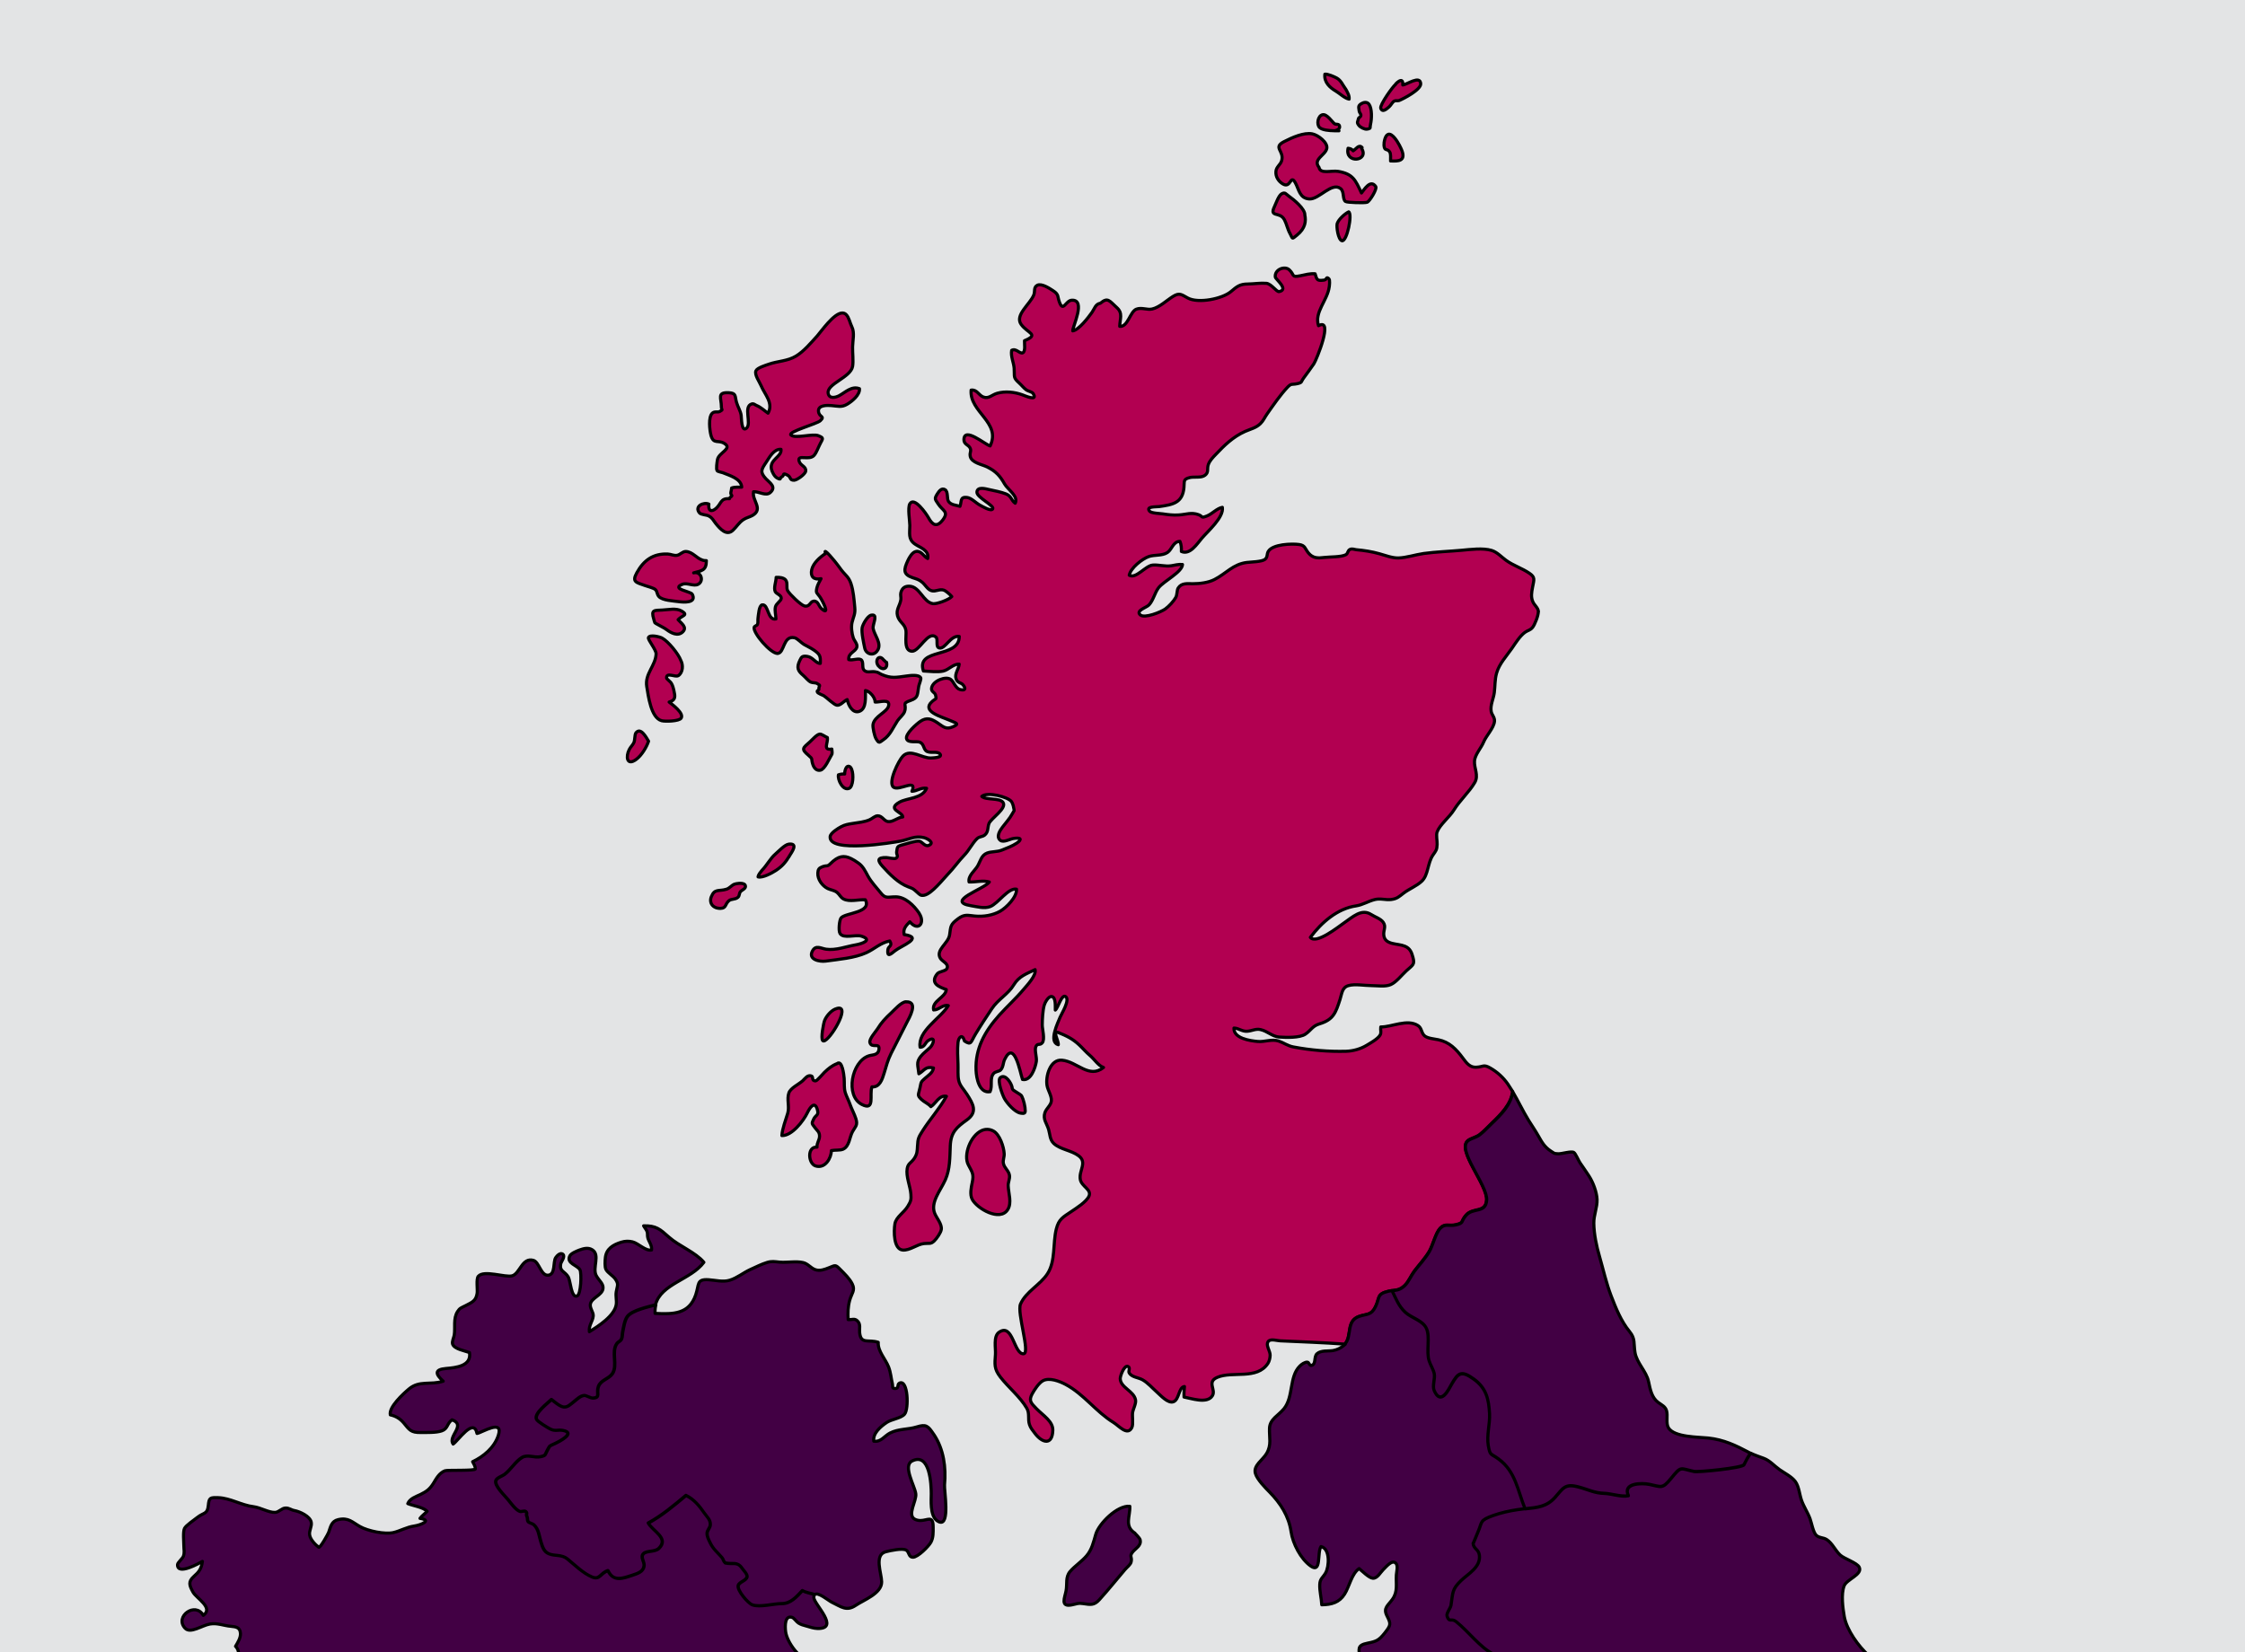 <?xml version="1.0" encoding="UTF-8"?><svg id="BACKGROUND" xmlns="http://www.w3.org/2000/svg" xmlns:xlink="http://www.w3.org/1999/xlink" viewBox="0 0 360 265"><defs><style>.cls-1{fill:#420044;}.cls-1,.cls-2{stroke:#000;stroke-linecap:round;stroke-linejoin:round;stroke-width:.5px;}.cls-3{clip-path:url(#clippath-1);}.cls-4{clip-path:url(#clippath-3);}.cls-5{clip-path:url(#clippath-4);}.cls-6{clip-path:url(#clippath-2);}.cls-7{fill:#e3e4e5;}.cls-2{fill:#b20051;}.cls-8{clip-path:url(#clippath);}</style><clipPath id="clippath"><rect class="cls-7" x="380" width="360" height="265"/></clipPath><clipPath id="clippath-1"><rect class="cls-7" width="360" height="265"/></clipPath><clipPath id="clippath-2"><rect class="cls-7" x="-380" width="360" height="265"/></clipPath><clipPath id="clippath-3"><rect class="cls-7" x="380" y="-285" width="360" height="265"/></clipPath><clipPath id="clippath-4"><rect class="cls-7" y="-285" width="360" height="265"/></clipPath></defs><g id="Wales"><rect class="cls-7" x="380" width="360" height="265"/><g class="cls-8"><path class="cls-1" d="M441.48,74.83c0-4.34.2-8.3-.68-12.49-.7-3.37-2.42-6.89-3.96-10.05-1.01-2.07-5.41-2.95-2.34-5.36.93-.73,2.42-1.46,3.58-1.45,1,.01,2.2,1.55,2.95-.23.57-1.35-1.33-2.96-1.68-4.04-.55-1.73,0-3.73.61-5.49.85-2.45,2.56-4.08,1.31-6.48-1.13-2.17-2.84-4.69-4.48-6.57-2.07-2.38-3.93-3.67-4.64-6.99-.97-4.5.94-8.94.72-13.43-3.59-.76-7.51-6.05-7.95-9.41-.24-1.83-.24-5.22,2.08-4.4.48.17,1.33,1.37,1.88,1.71.83.52,1.51.67,2.41.93,1.09.3,2.37.75,3.49.77,7.13.13-1.07-7.56-1.15-9.58-.02-.48.07-.79.25-.97-1-.36-2.74-.57-3.8-1.25-1.86,2-3.67,4.07-6.37,4.06-2.53-.02-6.88,1.23-9.18.36-1.31-.5-4.7-4.44-4.34-5.95.27-1.16,2.55-1.51,2.74-2.74.13-.82-1.1-2.01-1.58-2.7-1.49-2.15-2.79-1.07-5.2-1.59-.56-.52-.56-1.16-1-1.68-1.37-1.59-2.71-2.57-3.66-4.58-.44-.94-.96-1.85-.94-2.91.02-1.01.92-1.66.99-2.62.12-1.59-1.05-2.5-1.86-3.67-1.5-2.16-3.16-4.25-5.68-5.47-3.67,3.07-7.46,6.28-11.68,8.56,1.38,2.55,6.56,4.7,3.26,7.88-1.19,1.14-3.75.65-4.74,1.62-1.1,1.07.31,2.49.17,3.77-.21,1.85-1.96,2.38-3.65,2.95-2.93.97-5.87,2.14-7.55-1.45-2.46.85-2.48,2.99-4.93,2-2.76-1.13-5.44-3.8-7.63-5.59-1.77-1.44-3.87-.83-5.73-1.59-1.56-.63-1.99-2.09-2.52-3.77-.59-1.89-.65-3.82-2.19-5.26-.39-.36-1.5-.58-1.72-.92-.4-.59-.12-1.07-.38-1.59-.4-.8.25-1.09-.43-1.63-.34-.26-1.36.18-1.78.03-1.22-.43-2.81-2.58-3.56-3.54-1.08-1.37-4.5-4.5-3.85-6.09.33-.83,1.97-1.33,2.64-1.83,1.91-1.42,3.47-4.1,5.42-5.25,1.78-1.06,3.8.18,5.75-.25,1.79-.4,1.27-.51,2.2-2.15.79-1.42.5-1.09,2.08-1.83,1.6-.74,6.72-3.38,2.71-4.16-1.64-.31-2.4.36-3.96-.44-.76-.39-3.89-2.24-4.26-3-.88-1.85,3.55-5.04,4.61-6.16.84.67,2.62,2.22,3.77,2.34,1.27.12,2.05-.76,3.23-1.68.99-.78,1.9-1.78,3.18-1.89.52-.05,1.97.85,2.67.81,2.47-.12.96-1.54,1.7-3.59.74-2.03,3.27-2.36,4.36-3.99,1.7-2.57-.43-6.71,1.33-9.25.51-.74,1.13-.69,1.5-1.52.25-.57.22-1.56.35-2.19.29-1.4.58-3.6,1.49-4.79,1.45-1.89,6.4-2.94,8.73-3.58h0c1.7-6.54,10.99-7.74,15-13.16-2.62-3.13-7.74-5.04-10.81-7.78-2.8-2.5-4.01-3.61-7.87-3.51.29.56.81,1.12,1.04,1.72.25.65.06,1.3.24,1.98.34,1.23,1.35,2.34,1.16,3.76-1.78.44-4.12-2.09-5.91-2.52-1.21-.29-2.3-.24-3.45.1-2.63.8-4.7,2.07-4.98,4.84-.09.97-.23,2.83.19,3.64.56,1.08,2.29,1.97,3.01,3.11.96,1.53.55,1.8.2,3.74-.25,1.38.18,2.61,0,3.95-.46,3.51-5.56,6.78-8.34,8.49-.28-1.96,1.08-3.21,1.2-4.93.08-1.16-1.17-2.44-.86-3.72.45-1.88,3.54-2.62,3.89-4.63.27-1.59-1.25-2.54-2.08-4.12-1.28-2.41,1.33-6.46-1.28-8.03-1.35-.81-2.83-.29-3.92.1-.74.27-2.59,1.03-2.98,1.79-1.22,2.37,2.32,2.85,3.13,4.34.55,1.01.35,7.59-.88,8.1-1.82.75-2.05-4.67-2.7-5.83-1.08-1.89-2.82-1.66-2.35-4.14.12-.65,1.39-2.17.73-2.87-.78-.83-1.91.4-2.29.96-.89,1.31.02,5.33-2.41,5.45-2.17.11-2.73-4.09-4.49-4.61-3.53-1.03-4.2,4.15-6.61,4.8-2.14.58-8.72-1.89-10.48.13-.73.84-.18,4.07-.37,5.28-.37,2.34-1.46,2.75-3.66,3.87-1.32.67-1.71.67-2.42,1.81-1.38,2.18-.66,4.89-1.03,7.28-.12.76-.78,2.02-.5,2.82.55,1.53,3.79,2.07,5.21,2.59.71,4.21-4.23,4.7-7.27,4.95-3.64.3-3.35,1.72-.87,3.95-3.96,1.27-7.37-.36-10.64,2.44-1.71,1.46-6.28,5.61-5.74,8,1.7.36,3.04,1.18,4.16,2.52,1.75,2.09,2.18,3.03,5.37,2.97,1.87-.03,4.62.09,6.41-.51,1.96-.65,1.58-2.3,3.21-3.45,4.49,1.66-1.43,5.14.33,7.52,1.48-.89,6.37-8.4,7.4-3.28,1.54-.24,8.34-4.64,6.59.66-1.26,3.79-4.61,6.51-7.94,8.1.35.65.84,1.44.85,2.25,0,.64-8.73.29-9.42.56-1.86.74-2.71,2.46-3.6,3.9-1.1,1.76-2.11,2.54-3.98,3.44-1.4.68-3.32,1.28-3.97,2.85,1.67.7,4.74,1.08,5.99,2.38-.63.74-1.65,1.43-2.2,2.21,3.88.59.3,2.07-1.82,2.38-2.32.34-4.21,1.49-6.37,2.01-2.71.65-7.98-.49-10.39-1.84-2.41-1.35-3.59-2.9-6.78-2.16-2.12.49-2.33,2.22-2.95,3.97-.17.48-2.63,4.93-3.08,4.59-1.08-.82-2.55-2.35-2.81-3.74-.26-1.38.75-2.63.47-4.01-.37-1.83-3.51-3.29-5.19-3.59-1.11-.2-1.62-.84-2.79-.8-1.16.04-2.05,1.3-3.2,1.36-1.93.11-4.53-1.5-6.69-1.75-3.8-.46-7.22-2.69-10.96-2.79-2.61-.07-2.85.02-3.09,2.48-.26,2.75-1.41,2.08-3.4,3.66-.93.74-3.54,2.5-3.99,3.43-.5,1.05-.2,4.19-.2,5.4s.31,2.08-.18,3.3c-.25.62-1.75,1.91-1.78,2.49-.14,3.56,7.01-.59,7.71-.99-.32,2.29-1.05,3.25-2.66,4.68-1.81,1.6-1.4,2.75-.25,4.85,1.08,1.96,6.48,4.83,3.2,7.21-2.43-4.36-9,.37-5.68,3.96,1.68,1.81,5.23-.84,7.71-1.27,2.37-.41,4.25.5,6.49.71,1.55.14,2.89.3,2.99,2.2.07,1.41-.85,2.84-1.52,4,.82.83,1.11,1.99.89,3.15-2.94-.05-6.49.3-9.4.87-2.71.54-5.59.31-8.29.78-.73,1.76,0,4.14.17,6,.2,2.18.14,2.67,1.8,4.04,1.18.97,2.83,2.5,4.28,2.9,1.85.5,4.08-.18,5.86.43-1.96,4.84-15.08-2.12-18.89-.6-.19,1.02.84,2.51.34,3.38-.63,1.07-4.55.85-5.66.98-1.36.16-2.7.13-3.19,1.49-.6,1.64.93,3.35,2.13,4.14,1.12.74,3.38.97,2.97,2.53-.48,1.79-2.66,1.02-3.8,1.41-1.58.54-1.89,1.72-.45,2.94,1.46,1.24,3.91,1.01,5.53,1.97,2.18,1.28,5.07,2.41,7.61,1,1.55-.87,1.82-1.89,4.04-.89-.72,2.9-8.87,5.42-2.78,7.74,1.05.4,4.93.97,6.17.59,1.82-.56,3.73-3.55,5.38-4.77.83,2.55.01,5.26,1.41,7.73,2.16,3.8,3.54,6.55,8.19,6.39,5.08-.17,10.14-.84,15.17-1.51,4.14-.55,8.39-1.19,12.54-1.21.52,2.07-3.57,2.76-4.54,4.11,1.15.7,3.39,2.07,3.19,3.64-.17,1.3-2.67,2.78-3.9,3.02-1.19.24-3.7-1.36-4.7-.59-1.14.88.56,2.6-.37,3.42-1.93,1.69-4.67-4.79-7.2-4.26-1.9.39-3.21,4.59-4.03,6.08-1.4,2.54-2.45,5.26-4.24,7.57-1.13,1.45-4.15,3.74-4.6,5.53-.65,2.57,4.18,1.12,6.08,1.2-.11,1.56-2.02,2.22-3.01,3.24-1.15,1.17-1.45,2.35-1.99,3.83-.77,2.11-2.63,2.66-3.16,4.37-.37,1.18.32,2.19-.43,3.2-1.56,2.11-2.88.92-4.52,1.1-1.6.18-3.02,2-4.2,3.15-1.89,1.85-3.56,3.16-5.81,4.48-3.39,1.99-5.01,4.83-7.78,7.31,1.57.12,3.05-.79,4.65-.82.73,0,1.43.36,2.15.25,1.12-.16,2.2-.81,2.91-1.72,1.53-1.93.59-2.07,3.18-2.07,1.99,0,3.89-.4,5.85-.6,3.23-.33,2.83,1.05,5.59,2.28,1.99.89,5.08-.18,7.33-.07-.12.55-.26,1.33-.34,1.94,2.41.46,4.1-2.12,6.16-2.77,2.66-.84,4.38-.99,6.5-3.18,1.69-1.75,3.84-3.88,4.56-6.28.38-1.26-.03-3.03,1.29-3.76.8-.44,2.09,8.28,2.24,8.81,2.05.57,4.14-1.34,6.15-.57,1.96.76,2.19,2.97,4.79,2.82.07,0,.14-.01.2-.02,3.36-.34,9.8-1.17,12-3.98,1.7-2.15,2.46-6.28,3.5-8.79.43-1.03.86-2.15.84-3.29-.01-1.12-.96-2.3-.6-3.49.99-3.28,5.69-.78,7.2-2.79.83-1.11-.25-3.06-.43-4.09-.37-2.24.98-3.4,2.34-5.05.87-1.06,2.7-3.03,4.27-3.09,1.65-.06,1.71.98.89,2.33-1.1,1.8-3.37,2.62-3.9,4.9-.37,1.59.45,3.51-.54,5.01-1.04,1.58-3.47,2.27-4.72,3.85-1.3,1.64-2,3.77-2.93,5.68-1.89,3.8-3.41,7.71-6.31,10.96-2.97,3.33-7.67,1.89-11.79,2.19-.15.01-.3.03-.45.04-4.39.48-8.66,1.47-13.05,1.79-1.41.1-3.48.34-4.73,1.12-2.28,1.43-3.27,3.07-6.36,3.27-3.15.22-6.38-.34-9.56-.02-3.15.32-6.23,1.07-9.43,1.25-1.83.11-4.05-.22-5.63.67-2.28,1.29-1.67,4.21-3.33,6.03-1.78,1.95-6.51,3.27-9.07,3.93-1.56.4-7.27-1.16-6.28,2.12.68,2.27,5.02,1.78,5.92,3.36.91,1.59-1.9,3.88-1.32,5.69.56,1.78,3.88,1.98,4.2,4.22.41,2.84-4.09,1.76-6.05,1.67-.99-.04-2.19-.03-3.14-.39-1.25-.48-2.08-1.76-3.39-2-.43-1.47-1.14-2.58-1.63-3.96-1.62-.26-1.69,2.79-2.61,3.75-.97,1-3.15,1.48-4.51,1.57-.31-.82-1.06-3.23-1.94-3.55-1.12-.41-5.25,1.74-6.43,2.18-1.38.51-3.19,1.31-4.18,2.4-1.12,1.23-.48,1.68-.67,3.57-1.96-.2-1.3-5.25-4.07-.78-1.13,1.84-2.2,5.15-2.69,7.39,1.46.46,5.34.74,6.74,0,1.33-.72,1.21-2.84,2.81-3.17.35,1.34,1.88,2.49,2.92,2.26.59-.13,1.09-1.45,2-1.48.46,0,1.89.96,2.5,1.15,3.72,1.17,7.52-2.68,11.33-1.31-.36,3.05,2.1,2.73,3.79,1.52,1.08-.77-.04-.93,2.01-1.16,1.72-.19,3.65-.07,5.37.03.3,1.72-6.37,5.39-8.12,5.92-2.01.6-2.36-.26-4.44-.8-.58,1.48-.58,3.11-1.95,3.84-1.89,1-4.37-.24-6.4.83-1.91,1.02-3.67,2.5-5.62,3.55-1.38.74-3.11,1.25-3.99,2.6,1.36.69,3.02,1.2,4.22,2.21-1.11,3.82-7.35,2.65-8.4,5.65-.44,1.26,1.01,2.01,1.46,2.66.43.63.87.23,1.13.94.2.53-.42,1.97-.35,2.68,2.65.57,4.25-3.8,7.16-3.36.96.15,3.11,1.59,2.57,2.58-.47.85-2.66.05-3.12,1.15-.35.84,1.33,1.27,1.79,1.57,2.94,1.93,3.23,2.18,6.49.81,4.55-1.92,9.12-3.9,13.9-5.16,2.88-.76,5.84-1.04,8.72-1.75,1.76-.43,3.28-1.01,5.01-.19.02,2.99-4.72,3.28-6.77,4.12-2.97,1.21-5.44,3.28-8.58,4.47-1.89.72-3.34.79-5.03.77-2.32-.03-2.36.73-3.85,2.61,2.3,1.98-2.47,1.99-3.34,2.61-1.03.73-2.27,2.64-.99,3.58-.61,1.75-3.09,1.38-4.6,2.06-1.85.85-3.14,2.28-5.15,2.93,7.96-.33,14.95.62,22.66-2.15,1.89-.68,3.53-1.62,5.46-2.22,2.64-.81,5.9-1.9,7.81-4.05,1.2-1.35,1.97-3.85,3.91-4.15.05,1.14-.23,1.93.53,2.57.62.53,3.93.88,4.9,1.17-3.12,4.84-8.7,4.3-13.11,6.93-3.54,2.11-7.51,3.13-9.82,6.85,4.79.47,9.56-3.37,14.35-4-.91,2.28-5.24,4.04-7.52,4.95-2.2.88-3.6,1.26-5.24,2.88-2.28,2.24-3.98,3.31.08,3.59,2.51.17,2.17-.12,4.15-1.6,1.19-.89,2.75-.82,3.92-1.83,2.28,0,3.73,2.03,5.99,1.59,2.38-.46,3.89-3.21,6.15-4.12.41.53.98.94,1.6,1.16.1.92-.78,1.58-.73,2.36.1,1.57.73.92,1.64,1.61,1,.76.7.13,1.11,1.48.4,1.32-.56,1.76.99,2.1,1.35.3,3.15-1.31,4.48-1.58,1.04-.22,2.01-.04,3.07-.36,2.41-.73,3.35-2.12,4.98-3.84,2-2.12,5.32-1.69,8.09-2.32.67,1.98,1.7,1.98,3.48,1.17,2.3-1.04,3.29-2.19,5.83-2.45,1.74-.17,4.66.83,6.09.38,1.96-.62.13-2.76-.09-4.34,2.86-.13,9.18-.81,10.91,2.17,1.15-3.09-2.46-6.91,1.78-7.58,4.49-.71,8.54-.75,9.68-5.83.29-1.29.5-1.84-.02-3-.28-.61-1.05-.72-1.38-1.34-.4-.76-.31-1.79-.62-2.61-.3-.79-1.44-1.78-1.03-2.78,1.22-2.91,3.49,1.51,4.79,1.82.91.21,3.27-1.21,3.85-.6,1.12,1.19-1.43,2.48-1.06,3.61.75,2.22,4.72,1.59,6.16,1.21,3.31-.9,6.79-1.27,10-2.61,1.28-.53,3.36-1.38,4.04-2.77,1.31-2.7-1.27-2.91,1.85-4.51,1.28-.66,3.08-2.86,4.64-2.58.96.17,1.09,1.15,1.98,1.47,2.18.79,7.45-1.68,9.08-3,2.68-2.19.09-3.15-.22-5.78-.34-3.03,4.4-3.91,7.02-5.01,6.88-2.88,14.74-.47,21.91-2.38,1.98-.53,3.84-.32,4.79-2.29.94-1.95-.67-4.65.24-6.65,1.19.28,3.3,3.07,3.75,4.14.74,1.78-.44,3.74-.98,5.57,4.13.26,4.16-4.75,6.37-6.72,1.84-1.64,6.6.42,8.79,1.36,2.72,1.18,4.81,1.26,7.73.82,3.11-.47,6.24.43,9.18.34,1.18-2.84.93-6.28-.95-8.71-1.36-1.76-2.23-3.65-3.66-5.44-.93-1.14-2.21-1.98-.77-2.78,1.7-.96,3.59,1.57,4.97.61,1.05-.73,1.7-4.07,2.32-5.16,1.95-3.42,5.82-6.11,7.25-9.8.65-1.67.15-3.93.25-5.69.05-.97-.2-2.09-.02-3.03.89-4.37,3.19-8.5,4.26-12.9.5-2.05.81-3.22,1.74-5.09,1.78-3.58,2.39-6.87,3.38-10.6.85-3.21-.4-5.51-.4-8.77"/></g></g><g id="Scotland"><rect class="cls-7" width="360" height="265"/><g class="cls-3"><path class="cls-2" d="M222.76,17.13c-.35.29-1.07,1.01-1.35.23-.18-.53,1.98-3.56,2.38-3.82-.28.2,1.3-1.57,1.15.09.66-.05,2.8-1.62,2.88-.2.05.97-2.81,2.43-3.45,2.69-.25.1-.52-.04-.78.09-.32.16-.55.69-.82.91M246.7,98.11c-.05-.64-.63-1.01-.88-1.56-.36-.79-.22-1.52-.06-2.38.23-1.23.45-1.57-.5-2.22-1.16-.8-2.61-1.25-3.75-2.08-.73-.52-1.41-1.31-2.32-1.59-1.37-.42-3.44-.15-4.85-.02-1.97.18-4.03.24-6.02.51-1.3.18-2.81.69-4.09.72-.99.02-2.11-.42-3.05-.68-1.2-.34-2.44-.53-3.67-.64-.37-.04-.68-.22-1.05-.04-.36.18-.31.65-.63.83-.73.41-2.62.34-3.48.45-1.01.13-1.83.14-2.54-.73-.58-.71-.49-1.21-1.5-1.35-1.18-.16-4.22-.06-4.93,1.1-.28.46-.07.9-.53,1.28-.49.4-2.24.42-2.91.5-2.22.27-3.32,1.78-5.2,2.74-.99.51-2.37.67-3.45.67-.9,0-1.82-.16-2.37.7-.21.34-.13,1.07-.39,1.52-.36.63-1.1,1.42-1.68,1.84-.71.5-3.29,1.53-3.98.96-.84-.7.98-1.19,1.37-1.61.7-.74.92-1.94,1.54-2.76.82-1.06,3.8-2.52,3.84-3.73-.64-.07-1.17.1-1.8.2-1.02.15-2.02-.19-2.98-.11-1.18.11-2.68,2.26-3.76,1.63.2-1.14,2.08-2.63,3.12-2.99.94-.33,2.15-.09,3-.65.75-.5.91-1.78,2.01-1.79.22.52.25,1.06.23,1.62,1.39.6,2.52-1.23,3.28-2.12.92-1.09,3.57-3.37,3.29-4.96-.88.16-1.62,1.04-2.46,1.38-1.05.42-.6.07-1.38-.21-1.16-.41-1.94-.02-3.15.05-.88.06-1.71-.04-2.56-.17-.38-.06-1.83-.1-2.1-.41-.7-.83,1.02-.69,1.52-.76,2.22-.31,3.74-.6,3.97-3.02.1-1.03-.16-1.36.92-1.63.69-.18,1.87.1,2.47-.38.64-.5.27-1.01.53-1.73.22-.62.74-1.14,1.18-1.6,1.39-1.48,2.8-2.84,4.7-3.69.91-.4,1.77-.57,2.47-1.26.47-.46.67-.99,1.06-1.54.99-1.41,2.11-3.05,3.28-4.29.63-.66.67-.38,1.55-.57.86-.19.57-.27,1.05-.93.55-.76,1.1-1.48,1.63-2.27.4-.61,3.22-7.45.74-6.1-.71-2.19,1.43-4.03,1.72-6.24.03-.22.14-1.11-.06-1.29-.49-.44-.26.16-.79.22-1.08.13-1.12,0-1.42-1.02-.83-.07-1.56.16-2.38.32-1.48.3-.88-.14-1.75-.95-.74-.69-2.4-.07-2.25,1.16.04.35,2.23,2,.62,2.33-.42.09-1.25-1.26-2.06-1.33-.95-.08-1.99.1-2.97.11-1.3.01-1.75.41-2.71,1.22-1.38,1.16-5.22,1.94-6.91,1.03-1.02-.55-1.32-.91-2.37-.26-1,.62-2.17,1.75-3.34,2.02-.83.19-1.69-.3-2.55.03-1.01.4-1.36,2.9-2.66,2.75.02-1.18.56-2.1-.48-3.02-1.16-1.03-1.4-1.72-2.63-.68-.78.11-.94.9-1.34,1.46-.55.78-2.11,2.83-3.08,2.97-.06-.67,2.18-5.02-.14-4.92-1.01.04-1.37,1.97-1.99.33-.35-.92-.05-1.22-1-1.84-.58-.38-1.85-1.23-2.55-.89-.63.32-.34.97-.57,1.55-.58,1.49-3.11,3.24-2.02,4.74,1.04,1.43,2.96,1.6.53,2.6-.03.45.19,1.72-.27,1.94-.49.23-1.07-.79-1.79-.39-.17.98.33,1.93.4,2.87.1,1.44-.21,1.45.82,2.38.38.34.72.8,1.15,1.11.28.2.9.28,1.08.57.82,1.32-1.32.35-1.74.2-1.25-.45-2.72-.61-4.01-.25-.87.24-1.36.94-2.25.6-.74-.28-1.01-1.24-1.95-1.1-.29,3.54,4.86,5.17,3.05,8.95-.86-.25-4.21-3.16-4.2-.97,0,.66.66.81.92,1.19.38.58-.06.78.1,1.49.24.99,1.87,1.26,2.68,1.65,1.41.69,2.1,1.46,2.81,2.73.52.92,2.28,1.98,1.71,3.1-.66-.46-.58-1.14-1.47-1.49-.81-.32-1.85-.51-2.71-.7-.58-.13-1.91-.52-1.96.41-.04.85,2.82,2.15,2.54,2.68-.25.48-1.68-.4-1.96-.54-.75-.38-1.45-1.22-2.19-1.29-1.14-.12-.81.65-1.11,1.43-.63-.21-1.42-.2-1.82-.77-.32-.44-.02-1.57-.58-1.91-.55-.32-.95.24-1.23.68-.53.83-.33.88.12,1.59.73,1.15,1.8,1.23.74,2.61-.96,1.24-1.66.76-2.28-.38-.36-.65-2.28-3.44-2.99-2.22-.37.64,0,2.73,0,3.47,0,1.23-.29,2.19.79,2.96.82.59,2.36,1,2.08,2.34-.62-.3-1.02-1.27-1.85-1.14-.63.1-1.09.95-1.33,1.45-.68,1.47-.8,2.22.75,2.76.64.22,1.01.28,1.55.74.52.45.86,1.16,1.48,1.35.67.21,1.33-.34,2-.08.37.14,1.03.74,1.26,1.02-.44.51-2.42,1.23-3.02,1.14-1.56-.24-2.09-2.71-3.73-2.8-.76-.04-1.22.28-1.42,1.04-.1.35.06.77,0,1.13-.15.97-.81,1.57-.53,2.59.3,1.06,1.2,1.28,1.35,2.37.11.85-.44,3.27.98,3.3,1.18.02,2.55-3.33,3.82-2.28.42.35-.12,1.63.56,1.76.97.19,1.79-2.09,3.19-1.85,0,3.59-7.01,1.76-5.75,5.54.99.05,2.21.21,3.14.02.93-.2,1.62-1.16,2.6-1.12-.07.8-.78,1.53-.5,2.36.25.72.77.54,1.12.97.45.54.44,1-.53.73-.68-.2-.96-1.26-1.46-1.62-.78-.55-2.81.2-3.05,1.34-.14.67.49.69.62,1.16.22.82.06.47-.62,1.12-1.61,1.53,1.54,2.36,2.78,2.9,1.11.49,1.8.58.63,1.09-1.12.49-1.56-.03-2.48-.65-.96-.64-1.72-.92-2.75-.22-.51.34-2.54,2.06-2.18,2.85.29.65,1.62.28,2.11.49.64.27.56.98.97,1.36.58.53,1.76,0,2.23.5.55.6-.98.65-1.39.67-1.45.08-3.3-1.55-4.52-.31-.69.69-2.46,4.25-1.52,4.99.87.69,3.88-1.5,2.96.66.83-.03,1.45-.63,2.35-.48-.69,1.68-3.09,1.52-4.34,2.22-2.12,1.2.52,1.55.52,2.38-.81.05-1.56.85-2.36.74-.66-.09-.92-.93-1.65-.93-.46,0-.88.45-1.29.63-.82.37-1.85.46-2.73.6-.7.11-1.24.19-1.87.53-.47.25-1.66.97-1.74,1.55-.36,2.75,10.19.97,11.29.75,1.33-.26,2.32-.91,3.74-.56.58.14,1.83.85.74,1.26-.58.22-1.04-.63-1.49-.69-.57-.08-1.97.41-2.58.56-1.03.27-.91.36-1.04,1.14-.07.48.37.71-.11,1.04-.24.16-1.27-.11-1.54-.11-1.46-.03-1.47.45-.63,1.39,1.15,1.28,2.55,2.71,4.14,3.31.82.31.73.26,1.38.83.43.37.57.64,1.19.51,1.22-.25,3.01-2.57,3.84-3.43.91-.94,1.64-2.02,2.55-2.96.78-.8,1.28-1.88,2.03-2.64.44-.44.85-.29,1.26-.61.63-.5.45-1.2.69-1.85.31-.83,2.95-2.45,2.25-3.41-.55-.75-2.72-.32-3.4-.95.86-.78,4.21.07,4.76.83.16.22.3.66.34.93.13.76.19.27-.21,1.03-.4.76-1.06,1.45-1.57,2.14-.38.51-1.09,1.53-.34,2.12.5.39,1.52-.2,2.04-.29,1.21-.21,1.55.09.57.75-.67.45-1.63.81-2.38,1.11-.78.31-1.65.19-2.37.47-.93.36-1.07,1.34-1.53,2.11-.45.74-1.54,1.54-1.35,2.52,1.05.06,2.25-.31,3.25.01-.76,1.11-7.19,3.12-2.91,3.81,1.01.16,2.11.49,3.06.13,1.28-.5,2.89-3.06,4.21-2.79.09,1.26-1.64,2.97-2.6,3.52-1.19.68-2.71.92-4.07.79-1.18-.11-1.67-.34-2.7.43-1.25.94-1.16,1.16-1.36,2.58-.19,1.39-2.29,2.41-1.49,3.76.32.54,1.41.86,1.07,1.64-.19.45-1.24.44-1.57.86-1.23,1.55.38,2.13,1.46,2.52-.08,1.26-2.37,1.83-2.03,3.27.88.02,1.44-.91,2.35-.69-1.17,1.96-4.96,4.07-4.52,6.67.75.02.8-.75,1.32-1.08,1.22-.78.84.57.31,1.1-.46.46-1.09.9-1.52,1.44-.8.99-.43,1.52-.31,2.8.93-.55,1.06-1.25,2.35-.93-.15.81-.83,1.17-1.39,1.68-.64.58-.58.5-.78,1.49-.25,1.19-.5,1.16.23,1.87.43.42,1.09.66,1.52,1.16.8-.5,1.32-1.89,2.49-1.66-1.05,1.92-2.65,3.68-3.83,5.55-.63,1-.75,1.21-.81,2.41-.04.84-.06,1.31-.51,1.99-.5.75-.99.78-1.14,1.62-.23,1.28.5,2.85.59,4.13.07.87,0,1.13-.48,1.92-.62,1.05-1.89,1.72-2.08,2.83-.2,1.2-.22,4.1,1.26,4.21,1.16.09,2.27-.92,3.41-1.04.86-.09,1.06.13,1.63-.41.37-.35,1.07-1.33,1.14-1.86.12-.87-.76-1.82-1.06-2.58-.71-1.78.94-3.65,1.7-5.36.77-1.72.72-3.57.8-5.47.09-2.17,1.01-2.97,2.66-4.15,1.77-1.27,1-2.57.02-4.1-.53-.82-1.16-1.4-1.34-2.27-.16-.76-.07-1.79-.1-2.55-.05-1.14-.11-2.39,0-3.51.09-.87.71-1.44,1.03-.23,1.13.75,1,.18,1.79-1.13.81-1.35,1.72-2.72,2.59-4.03,1.04-1.57,2.62-2.32,3.55-3.87.83-1.37,2.03-1.74,3.4-2.42.23.94-1.31,2.53-1.86,3.19-1.19,1.42-2.63,2.72-3.88,4.11-2.31,2.58-3.88,5.37-3.73,8.84.05,1.23.5,3.76,2.25,3.44.44-.96-.12-2.17.59-2.94.29-.31.85-.29,1.09-.53.46-.46.39-1.12.65-1.68,1.55-3.26,2.46,1.95,2.87,3.19,1.34.3,2.06-1.89,2.22-2.89.1-.67-.32-1.8-.08-2.37.27-.63.63-.14,1.03-.62.46-.54,0-2.21,0-2.83,0-.87.07-2.34.31-3.19.11-.39.65-1.47,1.2-1.4.7.09.56,1.62.58,2.17.44-.31,1-2.58,1.64-2.17.79.5-.66,2.79-.86,3.29-.36.9-1.91,4.01-.3,4.44.08-.61-1.02-2.37.02-1.95,1.33.54,2.27.99,3.33,1.98.6.56,1.09,1.16,1.72,1.69.69.57,1.33,1.64,2.18,1.93-2.33,1.86-4.22-.95-6.66-1.17-1.9-.18-2.65,2.59-2.4,4.05.13.78.76,1.66.7,2.46-.05.72-.8,1.2-1.04,1.91-.35,1.08.31,1.71.6,2.71.22.74.19,1.61.8,2.2,1.02.99,2.84,1.12,4.01,2,1.44,1.08,0,2.36.27,3.82.2,1.09,1.84,1.6,1.4,2.63-.39.93-2.04,1.95-2.82,2.48-1.36.92-2.02,1.2-2.43,2.81-.58,2.28-.09,5.13-1.41,7.17-1.17,1.81-3.46,2.87-4.33,4.87-.6,1.38,1.59,7.86.51,7.97-1.59.16-1.69-5.03-3.96-3.44-.94.66-.5,2.57-.57,3.54-.11,1.62-.24,2.3.79,3.64,1.3,1.68,3.19,3.18,4.24,5.01.49.85.13,1.73.43,2.62.18.55.53.95.9,1.44,1.16,1.52,2.76,1.92,2.84-.51.05-1.45-1.51-2.36-2.61-3.48-.91-.93-1.28-1.3-.7-2.38.36-.65,1.05-1.73,1.71-2.1,1.04-.58,2.73.09,3.66.59,2.95,1.58,4.84,4.36,7.66,6.09.88.54,2.24,2.21,2.95.83.27-.53.03-1.85.13-2.44.1-.59.58-1.43.47-2-.28-1.46-2.42-1.96-2.46-3.42-.01-.41.64-2.22,1.24-1.95.46.2.01.73.2,1.04.41.69,1.45.72,2.12,1.09.9.51,1.57,1.32,2.34,2,.56.49,1.76,1.86,2.64,1.53.94-.35.82-2.35,1.76-2.44-.05.56-.1,1.12-.07,1.69,1.15.2,3.7,1.13,4.54-.2.63-.99-.94-2.21.79-2.96,2.41-1.05,6.38.45,8.13-2.25.22-.33.34-.88.35-1.27.02-.64-.58-1.43-.42-2,.23-.8,1.3-.38,2.01-.34,3.47.16,6.95.28,10.39.53,1.2-1.32.14-3.71,2.31-4.46,1.24-.42,1.92-.13,2.61-1.54.71-1.43.16-2.03,2.06-2.48,1.09-.26,1.68-.04,2.6-.92.64-.61,1.03-1.62,1.57-2.33.81-1.07,1.71-2.01,2.39-3.16.6-1.01,1-2.94,1.76-3.73.79-.82,1.39-.29,2.48-.54,1.38-.31.73-.48,1.66-1.55,1.13-1.28,3.12-.28,3.28-2.4.19-2.44-4.89-8.08-2.97-9.56.48-.37,1.28-.49,1.89-.96.69-.54,1.29-1.2,1.9-1.79,1.44-1.39,3.09-3.01,3.37-5.09-.24-.4-.49-.79-.75-1.17-.74-1.07-1.69-1.95-2.85-2.61-1.11-.64-1.08-.16-2.29-.12-1,.03-1.52-.7-2.06-1.42-1.12-1.52-2.2-2.62-3.97-2.99-.62-.13-1.75-.21-2.22-.64-.55-.5-.4-1.21-1.04-1.63-1.72-1.11-4.2.24-5.97.22-.08.56.14.88-.12,1.32-.37.62-1.59,1.29-2.19,1.65-.93.56-2.15.9-3.24.93-2.81.08-5.69-.17-8.45-.69-.94-.18-1.52-.66-2.38-.95-1.1-.36-2.22.17-3.34.07-1.24-.11-3.91-.49-3.82-2.15.74,0,1.29.58,2.13.51.75-.05,1.37-.45,2.15-.26,1.1.25,1.84,1.09,2.95,1.19.01,0,.02,0,.03,0,1.06.07,3.28.16,4.2-.47.92-.63,1.12-1.31,2.27-1.65,2.23-.67,2.59-1.8,3.27-3.89.32-1,.33-1.95,1.36-2.24,1.04-.3,2.6,0,3.68,0,.96,0,2.24.23,3.12-.17.88-.39,1.77-1.55,2.48-2.2,1.03-.94,1.39-.98,1.06-2.17-.21-.79-.45-1.43-1.29-1.78-1.2-.5-3.15-.15-3.38-1.72-.12-.86.43-1.36-.1-2.12-.4-.57-1.33-.86-1.92-1.24-1.56-1.01-2.96.39-4.43,1.39-.83.57-4.42,3.45-5.33,2.27,1.77-2.37,4.32-4.62,7.34-5.05,1.03-.15,1.99-.77,2.99-1.01.93-.23,1.7.1,2.63-.01.93-.12,1.23-.43,1.98-1.01.91-.7,2.11-1.15,2.92-1.92,1.08-1.01.91-2.9,1.8-4.2.49-.71.63-.81.67-1.7.03-.57-.2-1.49,0-2.02.43-1.15,1.98-2.36,2.69-3.51.95-1.55,2.45-2.87,3.34-4.4.67-1.16-.12-2.28-.04-3.45.07-1.03,1.09-2.12,1.46-3.04.42-1.03,1.65-2.25,1.75-3.35.05-.63-.43-1-.53-1.55-.19-1.02.38-2.07.5-3.06.13-1.03.07-2.08.36-3.09.42-1.51,1.6-2.74,2.47-4,.57-.83,1.26-1.95,2.08-2.55.46-.34.84-.31,1.23-.8.35-.43.95-1.96.91-2.52M120.83,78.87c.85-.07,1.96.75,2.67.14,1.09-.93-.14-1.63-.68-2.22-1.02-1.11-.71-1.51.04-2.65.52-.79,1.26-2.18,2.38-2.07.16,1.2-1.85,1.6-1.54,3.16.09.42.46,1.19.89,1.42.77.42.38.02.76-.16.52-.24,0-.73.86-.32.73.35.31.88,1.16.85.42-.02,1.76-.94,1.83-1.46.1-.8-.87-.84-1.07-1.64-.27-1.1,1.65.02,2.43-.9.39-.45.7-1.37.99-1.9.44-.83.55-.88-.32-1.24-.92-.38-3.76.53-4.41-.12-.5-.51,4.22-1.79,4.72-2.28.83-.79-.21-.51-.29-1.53-.07-.98,1.36-.96,2.07-.9,1.03.08,1.6.33,2.52-.21.79-.46,2.09-1.52,1.98-2.5-1.26-.49-2.3.62-3.27,1.13-.53.28-1.6.56-1.75-.41-.23-1.51,3.62-2.52,3.92-4.29.15-.88-.02-2.16,0-3.11.01-1,.36-2.31-.12-3.25-.3-.59-.44-1.48-.91-1.95-.18-.19-.39-.26-.63-.26-1.37.02-3.39,2.99-4.03,3.7-1.02,1.11-2.1,2.43-3.4,3.22-1.34.81-2.93.79-4.34,1.29-.51.18-1.86.58-2.07,1.06-.28.63.6,1.83.83,2.4.57,1.39,2.02,2.78,1.11,4.4-.59-.4-1.14-.95-1.81-1.22-.33-.13-.44-.36-.8-.26-1.41.4.02,3.13-.84,3.88-.85.74-.8-1.72-.86-2.07-.11-.72-.54-1.34-.74-2.06-.29-1.02-.01-1.48-1.21-1.55-2-.11-1.21.86-1.22,2.27,0,.59.35.36-.23.72-.36.22-.85-.08-1.24.3-.66.65-.41,2.72-.21,3.51.41,1.55,1.15.69,2.17,1.34,1.33.84-.91,1.45-1.12,2.58-.07.4-.25,1.51-.05,1.79.11.15.73.25.91.32.99.42,2.94.92,3.03,2.31-.55.03-1.12-.05-1.62.14-.02.48-.27.85-.02,1.12.22.24-.26.26-.33.6-1.46-.11-1.26.76-2.15,1.55-.78.68-1.28.35-1.15-.69-.85-.37-2.37.35-1.51,1.41.24.3,1.12.3,1.48.49.62.33.68.64,1.11,1.18.73.92,1.76,2.07,2.77,1.13.6-.56.95-1.21,1.66-1.7.47-.33,1.02-.42,1.49-.69,1.8-1.04-.13-2.42.17-3.78M112.64,89.83c-.97-.3-1.57-1.33-2.66-1.38-.5-.02-.92.52-1.39.61-.53.1-.99-.18-1.5-.2-2.36-.11-3.88,1.02-4.97,3-.83,1.5-.1,1.55,1.36,2.07.39.14,1.3.36,1.6.62.34.29.23.74.57,1.12.55.64,2.35.71,3.21.83.78.11,2.9.25,2.15-1.19-.24-.47-3.46-.83-1.6-1.59.79-.32,1.82.38,2.55-.01,1-.55.42-2.15-.73-1.83,1.25-.34,2.06-.35,2.04-1.96-.23.01-.44-.02-.63-.08M109.3,98c-.84-.51-2.17-.2-3.08-.16-1.29.07-1.86-.08-1.39,1.45.25.81.01.49.69.9.49.3.91.45,1.38.8.67.5,1.78,1.14,2.58.36.77-.75-.23-1.37-.74-1.96.64-.72,1.71-.69.57-1.39M108.77,108.37c.77-.51.81-1.74.39-2.48-.35-.98-1.98-3.02-3-3.56-.35-.19-1.98-.61-2.18-.06-.12.33,1.25,1.95,1.23,2.59-.07,1.93-1.84,3.19-1.5,5.26.25,1.5.67,5,2.37,5.47.56.16,2.84.1,3.15-.41.49-.79-1.42-2.19-1.93-2.58,1.1-.31.97-.93.77-1.82-.1-.45-.2-.86-.45-1.25-.1-.17-.71-.63-.73-.77-.08-1.01,1.42-.09,1.86-.39M101.96,117.57c-.19.25-.14,1.16-.31,1.52-.19.42-.52.68-.75,1.13-.58,1.12-.4,2.67,1.08,1.61.93-.66,1.75-2.1,2.02-2.95-.38-.63-1.27-2.32-2.04-1.32M124.68,104.8c1.14-.02.86-2.93,2.73-2.51.45.1,1.06.8,1.48,1.05.54.32,1.1.56,1.63.93.98.68,1.08.98,1.02,2.13-.69.03-1.21-1-2.05-1.12-.83-.12-.95.04-1.23.63-.57,1.18-.32,1.69.53,2.4.37.31.79.88,1.22,1.09.29.14.76.07,1.01.22.77.44.23.26.3.93.01.14-.34.17-.27.41.07.26.82.49,1.04.62.43.26,1.67,1.49,2.12,1.53.6.06,1.1-.68,1.65-.91.16.89.86,2.26,1.92,1.9,1.24-.41.96-2.39,1-3.35.68.09,1.56,1.11,1.55,1.85.72.06,2.44-.6,2.16.62-.23,1.01-2.29,1.64-2.5,2.99-.07.44.24,1.86.48,2.26.51.86.53.61,1.18.18,1.09-.71,1.6-2.03,2.28-3.06.28-.42.93-.94,1.11-1.42.45-1.23-.57-1.29.96-1.82,1.29-.45,1.08-.9,1.33-2.31.04-.22.42-1.13.32-1.32-.33-.59-1.75-.37-2.28-.3-1.68.22-2.41.43-3.99-.24-.58-.25-.38-.33-1.09-.44-.63-.09-1.27.22-1.73-.25-.4-.4,0-1.39-.51-1.7-.43-.26-1.42.19-1.95,0-.1-1.1,1.08-1.21,1.3-1.99.14-.51-.41-1.03-.57-1.5-.24-.7-.37-1.77-.19-2.5.22-.92.54-1.31.43-2.38-.12-1.26-.21-2.61-.61-3.82-.2-.6-.46-.99-.87-1.41-.5-.52-.81-.94-1.26-1.57-.26-.37-2.47-3.1-1.94-1.85-.88.57-1.97,1.52-2.22,2.58-.26,1.12.31,1.71,1.49,1.46-.23.43-.56.99-.67,1.48-.19.89,0,.74.47,1.42.39.54,1.79,3.24.25,1.89-.43-.38-.52-1.28-1.26-1.18-.58.09-.6.99-1.47.76-.57-.15-2.34-1.86-2.66-2.42-.3-.52.07-1.26-.35-1.76-.32-.37-1.05-.43-1.51-.4,0,.69-.43,1.65-.15,2.28.18.39,1.02.55.97,1.1-.03.4-.82.81-.94,1.37-.13.62.08,1.31.09,1.92-1.38.31-1.16-2.4-2.2-2.26-.53.07-.61,1.66-.68,2.12-.06.38.05.69-.09,1.04-.07.17-.48.22-.53.46-.18.89,2.62,4.19,3.77,4.18M140.76,104.26c.64-1.12-.57-2.43-.75-3.47-.1-.62.74-2.09-.05-2.15-.07,0-.15,0-.25.02-.6.12-1.36,1.47-1.46,2.02-.13.8.24,2.42.41,3.25.2,1.02,1.49,1.39,2.09.33M140.86,106.8c.64.79,1.55.48,1.3-.58-.25-.08-.22-.21-.4-.32-.02-.02-.04-.03-.05-.03-.01-.02-.03-.04-.05-.07-.74-.94-1.45.2-.8,1.01M133.39,120.14c-1.52.26-.55-1.04-.72-1.85-.31-.11-.91-.58-1.22-.55-.49.06-1.19.9-1.55,1.22-1.15,1.02-1.49,1.14-.25,2.19.79.67.36.46.69,1.45.18.55.58,1.07,1.22.93.72-.16,1.42-1.87,1.85-2.58.06-.23,0-.57-.02-.81M134.45,124.27c-.17.77.71,2.63,1.74,2.16.6-.28.74-2.15.38-3.05-.11-.27-.26-.46-.46-.48-.61-.08-.69,1.23-.66,1.24-.35-.02-.69.02-1,.14M126.59,137.28c.39-.63,1.48-2.08-.11-1.89-.63.08-1.65,1.16-2.13,1.58-.82.7-1.28,1.69-2.19,2.65-.24.32-.54.62-.6,1.02.74.2,2.26-.63,2.88-1.04,1-.66,1.55-1.32,2.16-2.32M119.36,141.82c-.39-.26-1.31-.12-1.61,0-.46.19-.76.65-1.26.8-1.24.38-1.88-.14-2.42,1.19-.41,1.01.25,1.92,1.49,1.88.92-.03.69-.68,1.32-1.22.4-.34.99-.16,1.44-.54.29-.24.19-.64.41-.91.25-.3,1.01-.52.77-1.04-.03-.07-.08-.12-.15-.16M147.39,146.45c-.86-1.26-2.25-2.61-3.75-2.61-1.3,0-1.63.34-2.41-.64-.69-.87-1.5-1.7-2.05-2.69-.45-.83-.79-1.58-1.56-2.11-.41-.29-.78-.52-1.13-.69-1.18-.58-2.07-.44-3.32.8-.56.56-.51.21-1.31.51-.55.21-.68.43-.72.98-.07,1.06.75,2.11,1.6,2.52.47.23,1.06.26,1.5.63.4.33.56.8,1.03,1.04.99.51,2.41.05,3.49.12,1.09,2.1-3.14,2.06-3.88,2.9-.28.31-.46,2.05-.18,2.51.56.89,2.46.12,3.44.43,1.82.59.2,1.2-.96,1.4-1.51.26-3.14.91-4.7.69-.83-.12-1.63-.71-2.17.23-.83,1.45,1.15,1.81,2.09,1.68,2.05-.29,4.59-.47,6.51-1.34,1.31-.59,2.3-1.62,3.77-1.89.52.86-.24.77-.31,1.41-.13,1.26.45.73,1.17.15.99-.8,4.69-2.1,1.45-2.59-.22-.9.31-1.44.9-2.05,1.39,1.65,2.52.15,1.5-1.36M133.95,161.83c-.71.29-1.42,1.12-1.71,1.82-.19.46-.65,2.91-.31,3.25.67.68,4.12-4.81,2.78-5.19-.17-.05-.42-.02-.76.13M145.28,160.67c-.76.03-1.83,1.28-2.38,1.79-.89.82-1.57,1.54-2.19,2.56-.26.42-1.36,1.62-1.22,2.17.25,1.05,1.64-.09,1.45,1.15-.15.95-1.04.8-1.65,1.01-2.72.91-3.8,6.4-1.09,7.79,2.18,1.12,1.17-1.58,1.62-2.82,1.26.1,1.66-1.24,1.95-2.18.32-1.07.6-2.15,1.13-3.2.82-1.64,1.66-3.26,2.49-4.9.37-.72,2-3.45-.11-3.36M136.3,177.1c-.22-.61-.59-1.32-.76-1.87-.22-.76-.11-1.49-.17-2.28-.05-.6-.33-3.01-1.14-2.36-.83.32-1.4.81-2.02,1.39-.21.2-1.19,1.37-1.41,1.38-.73.03-.31-.67-.69-.79-.63-.21-1.01.42-1.39.77-.66.59-1.95,1.16-2.22,1.95-.36,1.02.13,2.2-.18,3.25-.33,1.12-.88,2.49-.94,3.59,1.59.07,3.47-2.35,4.11-3.7.36-.77,1.23-2.05,1.62-.29.17.78-.31.67-.64,1.36-.37.76-.28.69.25,1.41.36.48.69.63.7,1.31,0,.65-.47,1.1-.4,1.77-1.64-.14-1.43,2.64-.24,3.01,1.56.49,2.53-1.29,2.54-2.46.52-.12,1.44-.01,1.89-.23,1.02-.48,1.01-1.93,1.5-2.81.48-.87.87-1.02.54-2.07-.25-.78-.67-1.53-.95-2.32M161.6,194.01c.69-1.1.11-2.65.07-3.83-.02-.56.28-1.08.21-1.65-.1-.77-.84-1.19-.98-1.95-.1-.52.16-1.02.13-1.53-.05-1.08-.71-3.1-1.73-3.65-.66-.35-1.31-.33-1.89-.07-1.79.81-2.97,3.93-2.13,5.5.63,1.19.9,1.49.63,2.79-.18.85-.41,1.96-.02,2.72.77,1.5,4.47,3.65,5.71,1.66M163.64,178.53c.76.12.84.03.72-.93-.04-.33-.19-.97-.31-1.29-.3-.77-.23-.6-.97-1.09-.44-.3-.77-.38-.78-.82-.09-.6-1.08-2.28-1.91-1.55-.51.45.38,2.81.67,3.33.43.77,1.65,2.19,2.58,2.35M205.96,35.23c.37.71.51,1.54.91,2.25.47.86.22.94,1.11.23,1.36-1.09,1.46-2.24,1.26-3.22.06-.99-1.79-2.49-2.55-3.02-.5-.35-.59-.7-1.16-.39-.5.27-.93,1.57-1.17,2.07-.85,1.79.89.73,1.59,2.08M214.43,35.83c-.16.51.15,2.62.75,2.78.81.21,1.73-4.29,1.09-4.63-.59.28-1.62,1.19-1.83,1.85M204.6,27.52c-.06.81.38,1.51,1.04,1.94,1.41.92,1.24-1.66,2.08-.13.59,1.07.67,2.48,2.24,2.58,1.55.1,3.61-2.78,5.02-1.66.62.5.26,1.72.79,2.07.24.17,3.11.27,3.49.11.38-.17,1.61-2.12,1.35-2.51-.85-1.25-1.87.53-2.29,1.03-.98-2.1-1.36-3.05-3.71-3.46-1.11-.19-2.9.48-3.09-.64-1.05-1.33,1.01-1.92,1.24-3.04.2-.95-1.41-2.16-2.32-2.34-1.35-.27-3.26.6-4.5,1.23-1.93.97.07,1.47-.43,3.11-.2.64-.86.95-.91,1.7M214.19,14.6c.66.39,1.42,1.16,2.15,1.3.07-.58-.28-1.11-.5-1.54-.55-.74-.77-1.45-1.5-1.85-.35-.2-1.48-.69-1.89-.61-.15,1.29.79,2.14,1.74,2.7M219.21,20.71c.11-.02.2-.04.27-.05.35-.09.17-.18.3-.76.19-.81.26-2.45-.24-3.17-.3-.43-.85-.34-1.22-.12-.65.39-.4.65-.37,1.21,0,.19.29.45.28.67-.03.35-.35.31-.4.55-.1.53-.33.55.08,1.08.22.29.93.66,1.3.59M213.99,20.98c.28,0,.53,0,.72,0h-.72c.24-.05.84-.23.83-.62,0-.61-.6-.33-.83-.52-.39-.31-1.2-1.58-1.9-1.44-.79.16-1,1.58-.48,2.06.43.4,1.53.5,2.38.51M218.32,23.76l.1-.1c-.52-.57-.96.26-1.44.53-.22-.3-.48-.37-.81-.41-.55,2.57,3.5,2.07,2.15-.02M222.98,25.81c1.3.07,2.38,0,1.87-1.54-.13-.4-.64-1.48-1.22-2.16-.35-.41-.72-.68-1.04-.56-.5.19-.69,1.31-.66,1.75.08,1,.47.45.89,1.03.26.36.14,1,.17,1.49"/><path class="cls-1" d="M182.83,246.99c.22.91-.74,1.36-1.19,1.92-.6.75-.06.75-.25,1.59-.1.46-.65.84-.98,1.23-1.39,1.63-2.68,3.25-4.13,4.85-.84.93-1.44.79-2.58.62-.85-.13-.98.04-1.86.21-1.86.36-1.09-1.18-.89-2.27.21-1.14-.13-2.17.64-3.09.76-.89,1.88-1.6,2.66-2.53.83-.98,1.1-2.18,1.46-3.43.5-1.73,3.46-4.69,5.46-4.5.1,1.56-.95,3.18.84,4.32.03.11.73.7.83,1.08M249.06,282.11c.48.55,1.09.95,1.98,1.3,1.45.57,2.84.13,3.87,1.34,1,1.19,1.43,3.03.08,4.03,2.57,1.42,5.63-.2,8.22-.58,1.61-.24,1.47-.07,2.27-1.35.86-1.36,1.13-3.05,2.1-4.4.61-.85,1.89-2.53,3.05-2.51,1.27.02,1.12,1.12,1.89,1.54,1.73.94,2.2-.35,3.62-1.78,1.73-1.73,3.74-3.7,6.23-3.85.6,1.49-.62,2.74-.35,4.27,2.45.15,3.62-.12,5.17-2.03,1.12-1.38,1.72-2.08-.09-2.88.91-.93,5.82-1.15,7.22-.38,2.05,1.14.53,7.68,4.06,7,2.28-.44.03-2.82,2.21-3.72.61-.25,1.19-.38,1.72-.42-1.11-.79-2.19-1.63-3.37-2.28-1.46-.8-2.78-1.87-3.97-3.02-1.06-1.03-1.98-1.38-3.48-1.21-.7.08-1.29.42-1.98.52-.67.1-1.2-.13-1.81-.19-.56-.06-3.6-.31-3.44-1.16.13-.72,2.45-.13,2.8-.03,1.15.35,1.63.59,2.81-.07,1.25-.71,1.21-.65,2.54-.52,1.07.11,2.02.03,3.01.54,1.56.81,2.52,2.75,4.02,3.28,1.42.5,3.17.24,4.65.54.99.2,1.59.38,2.56-.15-.36-2.16-3-4.61-4.37-6.23-.75-.89-1.81-1.45-2.64-2.2-1.61-1.45-3.51-4.06-3.9-6.24-.24-1.39-.53-3.57-.03-4.9.41-1.09,3-1.82,2.43-3.01-.34-.71-2.4-1.35-3.05-1.95-.8-.74-1.26-1.89-2.16-2.48-.54-.36-1.29-.25-1.73-.74-.46-.52-.71-1.95-.95-2.61-.38-1.03-1.01-1.93-1.37-2.97-.32-.91-.4-2.18-.98-2.98-.56-.77-1.72-1.36-2.51-1.9-.87-.61-1.58-1.47-2.55-1.83-.74-.28-1.42-.49-2.13-.84-.36.52-.71,1.14-1.05,1.84-.26.54-7.35,1.23-8,1.09-2.3-.48-2.01-.96-3.71,1.13-1.42,1.74-1.54,1.32-3.51.93-1.14-.23-4.3-.24-3.32,1.82-1.08.26-2.74-.34-3.9-.37-1.54-.04-2.52-.61-4.12-1.03-2.16-.57-2.45.21-3.72,1.65-1.35,1.54-2.85,1.65-4.82,1.86-.37.04-.77.09-1.18.15-1.32.19-2.64.49-3.89.93-2.28.81-1.76,1.01-2.48,2.64-.07.17-.78,1.94-.78,1.85.06.87.88.93,1,1.87.26,1.95-1.83,3.01-2.97,4.12-1.42,1.39-1.26,1.85-1.58,3.93-.08.49-.78,1.28-.63,1.75.36,1.12.65.24,1.45.87,2.06,1.64,3.81,4.12,5.98,5.21,1.91.96,5.43.76,6.56,2.9,1.49,2.82-2.55,4.32-.26,7.21,1.18,1.48,1.52,2.84,2.18,4.65.31.86.65,1.52,1.11,2.05M245.85,291.5c.34-3.39.69-7.26,3.21-9.39-.46-.53-.8-1.19-1.11-2.05-.66-1.81-1-3.17-2.18-4.65-2.29-2.89,1.75-4.39.26-7.21-1.13-2.14-4.65-1.94-6.56-2.9-2.18-1.1-3.92-3.58-5.98-5.22-.79-.63-1.09.25-1.45-.87-.15-.47.55-1.26.63-1.75.32-2.08.16-2.54,1.58-3.93,1.14-1.11,3.23-2.17,2.97-4.12-.13-.94-.94-1-1-1.87,0,.09.71-1.68.78-1.85.72-1.63.2-1.83,2.48-2.64,1.25-.44,2.57-.73,3.89-.93.41-.06.8-.1,1.18-.15-1.2-2.96-1.52-5.96-4.22-7.96-1.31-.98-1.38-.48-1.68-2.18-.29-1.64.3-3.45.2-5.14-.13-2.38-.55-4.09-2.52-5.52-2.01-1.46-2.54-.97-3.54.79-.5.87-1.73,3.54-2.82,1.04-.31-.73.17-1.92.01-2.7-.14-.67-.6-1.36-.82-2.06-.49-1.52.19-3.75-.42-5.16-.57-1.32-2.42-1.7-3.41-2.63-1.08-1.01-1.47-2.16-2.12-3.46-.18.03-.37.06-.58.11-1.9.45-1.36,1.05-2.06,2.48-.69,1.41-1.36,1.12-2.61,1.55-2.17.74-1.11,3.14-2.31,4.46.03,0,.05,0,.08,0-.09.08-.18.15-.26.22-.5.4-.99.67-1.7.8-.78.13-1.95-.07-2.58.51-.55.51-.1,1.66-.87,1.87-.36.1-.41-.52-.68-.52-.42-.02-.94.35-1.22.64-1.72,1.72-.97,4.9-2.53,6.83-.89,1.1-2.26,1.65-2.32,3.13-.06,1.53.36,2.64-.46,4.04-.62,1.07-2.17,1.92-1.8,3.21.27.96,1.6,2.31,2.29,3.01,1.75,1.79,3.06,3.83,3.43,6.33.27,1.9,1.54,4.38,3.16,5.52,1.75,1.23.99-2.17,1.64-3.13,1.48.32,1.33,3.2.73,4.24-.45.77-.89.9-.93,1.83-.05,1.08.27,2.17.32,3.27,1.6-.03,2.81-.37,3.66-1.71.78-1.23,1.12-3.26,2.33-4.1.5.4,1.6,1.52,2.21,1.55.72.04,1.22-.95,1.65-1.37.52-.51,1.41-1.63,2.01-1.06.43.4.13,1.39.1,1.9-.08,1.48.26,2.65-.61,3.88-.74,1.05-1.54,1.41-.89,2.69.65,1.29.64,1.47-.36,2.74-.92,1.16-1.33,1.35-2.71,1.62-1.85.36-1.38.97-1.31,2.43.06,1.36-.32,2.96.17,4.29.28.75.83,1.78,1.52,2.06.83.34,2.48-1.09,2.84-.29.44.97-1.53,2.88-2.12,3.56-.66.76-1.11,1.67-1.75,2.43-.63.74-1.34,1.44-1.55,2.46-.3,1.44.73,2.35,1.5,3.44.92,1.28,1.84,2.45,2.65,3.82.57.97,1.22,2.15,2.02,2.94,1.56,1.55,2.43-1.22,3.56-.43,1.38.98-3.2,4.27-5.04,2.5-.57-.54-1.15-1.53-1.42-2.24-.46-1.21-.8-2.24-1.46-3.4-1,.13-2.04.51-2.88,1.05-1.19.76-.69.97.02,2.07.58.91,1.92,3.21,1.67,4.33l.07.02c3.77,1.91,4.56,7.37,6.16,10.83.7,1.52.77,1.07,2.2,1.89.39.22.77.5,1.04.82,2.15.55,4.86,1.07,7.11.95,3.49-.2,2.61-2.52,4.32-4.38,1.68-1.83,4.26-2.96,6.21-4.5.53-.42,1.51-.79,1.85-1.55.1-.23.17-.47.2-.72.23-1.88-1.23-4.48-1.04-6.41M280.48,232.96c-2.18-1.15-4.05-2.05-6.54-2.32-1.58-.17-5.49-.1-6.4-1.65-.43-.73-.06-1.96-.3-2.74-.2-.67-.77-.9-1.32-1.31-1.05-.77-1.28-2.02-1.57-3.38-.35-1.63-1.9-2.97-2.17-4.66-.24-1.47.09-2.17-.88-3.35-1.35-1.65-2.18-3.73-2.94-5.7-.77-2-1.27-4.24-1.86-6.3-.49-1.66-.9-3.63-.92-5.36-.02-1.32.57-2.54.52-3.82-.05-1.19-.65-2.76-1.3-3.76-.45-.7-.96-1.42-1.44-2.12-.22-.32-.73-1.52-.98-1.65-.44-.26-1.94.24-2.51.21-.72-.04-.57-.04-1.18-.43-1.04-.67-1.45-1.46-2.05-2.51-.48-.85-1.05-1.66-1.56-2.49-.9-1.47-1.62-3.03-2.5-4.51-.28,2.09-1.92,3.71-3.37,5.09-.61.58-1.2,1.25-1.9,1.79-.61.47-1.4.59-1.89.96-1.92,1.48,3.16,7.12,2.98,9.56-.16,2.12-2.15,1.12-3.29,2.4-.94,1.07-.28,1.24-1.66,1.55-1.09.25-1.69-.28-2.48.53-.77.79-1.17,2.72-1.76,3.73-.68,1.16-1.57,2.09-2.39,3.16-.54.71-.93,1.72-1.57,2.33-.75.71-1.28.71-2.02.81.64,1.3,1.04,2.45,2.12,3.46.99.93,2.84,1.32,3.41,2.63.61,1.41-.08,3.64.41,5.16.23.7.69,1.38.83,2.06.16.78-.33,1.98-.02,2.7,1.09,2.51,2.32-.16,2.82-1.04,1.01-1.75,1.53-2.24,3.54-.78,1.97,1.43,2.39,3.13,2.52,5.52.09,1.69-.5,3.49-.2,5.14.3,1.69.37,1.2,1.69,2.18,2.7,2,3.01,5,4.21,7.96,1.97-.21,3.47-.32,4.83-1.86,1.27-1.45,1.56-2.23,3.72-1.65,1.6.42,2.58.99,4.12,1.03,1.17.03,2.82.63,3.9.37-.97-2.06,2.18-2.04,3.32-1.82,1.96.39,2.08.81,3.51-.93,1.71-2.09,1.41-1.61,3.71-1.13.65.14,7.74-.55,8-1.09.33-.7.69-1.32,1.04-1.84-.07-.04-.15-.08-.23-.12M149.71,230.02c-.91-1.36-1.21-1.62-2.7-1.16-1.42.44-2.93.28-4.29.98-.93.48-1.44,1.48-2.6,1.31-.19-1.27,1.1-2.34,2.05-2.99.79-.54,2.27-.66,2.88-1.34.72-.81.57-5.67-.82-4.98-.42.21-.03.85-.66.86-.61.01-.37-.32-.46-.72-.23-.94-.25-1.78-.62-2.74-.5-1.29-1.74-2.5-1.66-3.95-1.58-.52-2.79.38-2.98-1.56-.06-.64.19-1.35-.34-1.86-.48-.47-.83-.18-1.5-.22-.06-1.04-.04-2.07.24-3.08.32-1.17.93-1.59.42-2.63-.43-.88-1.22-1.62-1.91-2.32-.82-.84-.78-.7-1.83-.29-.69.27-1.45.57-2.19.31-.73-.25-1.17-.96-1.96-1.14-1.17-.27-2.57.04-3.77-.07-.8-.08-1.23-.18-2,.05-.89.27-1.8.73-2.68,1.13-1.11.5-2.14,1.37-3.31,1.72-1.1.34-2.3-.01-3.42-.08-1.94-.11-1.46.73-2.05,2.45-1.06,3.08-3.59,3.1-6.51,2.95-.02-.5.03-.96.13-1.37h0c-1.2.33-3.76.88-4.52,1.85-.47.61-.62,1.75-.77,2.48-.07.33-.05.84-.18,1.13-.19.43-.51.4-.78.79-.91,1.31.19,3.45-.69,4.79-.56.85-1.87,1.02-2.25,2.06-.39,1.06.4,1.8-.88,1.86-.36.02-1.11-.45-1.38-.42-.67.06-1.13.58-1.65.98-.61.47-1.02.93-1.67.87-.59-.06-1.51-.86-1.95-1.21-.55.58-2.84,2.23-2.39,3.19.19.4,1.81,1.35,2.2,1.55.81.41,1.2.07,2.05.23,2.08.4-.57,1.77-1.4,2.15-.82.38-.67.22-1.08.95-.48.85-.21.91-1.13,1.11-1.02.23-2.06-.41-2.98.13-1.01.6-1.82,1.98-2.81,2.72-.35.26-1.2.52-1.36.95-.33.83,1.43,2.45,1.99,3.15.39.5,1.21,1.61,1.84,1.83.22.08.74-.15.92-.01.36.28.02.43.23.84.13.27-.01.52.2.83.12.17.69.29.89.47.8.74.83,1.74,1.13,2.72.27.87.5,1.62,1.3,1.95.96.39,2.05.07,2.96.82,1.14.93,2.52,2.31,3.95,2.9,1.26.51,1.28-.59,2.55-1.03.87,1.86,2.39,1.26,3.9.75.87-.29,1.78-.57,1.89-1.52.08-.66-.65-1.4-.09-1.95.51-.5,1.84-.24,2.45-.83,1.71-1.64-.97-2.76-1.69-4.07,2.18-1.18,4.15-2.84,6.05-4.43,1.3.63,2.16,1.71,2.93,2.83.42.61,1.03,1.08.96,1.9-.03.5-.5.84-.51,1.36-.01.55.26,1.02.49,1.5.49,1.04,1.18,1.55,1.89,2.37.23.27.23.6.52.87,1.25.27,1.92-.29,2.69.82.24.36.88.97.82,1.39-.1.63-1.28.82-1.42,1.42-.19.78,1.57,2.82,2.25,3.08,1.19.45,3.44-.2,4.75-.19,1.4,0,2.33-1.06,3.3-2.1.55.35,1.45.46,1.97.65.49-.5,2.2.97,2.73,1.22,1.52.73,2.34,1.5,3.83.5,1.3-.88,4.18-1.91,4.16-3.77-.02-1.41-1.26-4.33.67-4.83.72-.19,2.66-.61,3.26-.26.52.3.36,1.14,1.08,1.14.8,0,2.53-1.75,2.89-2.41.4-.75.36-1.56.36-2.38,0-.6-.07-.94-.21-1.12-.43-.58-1.46.4-2.68-.16-1.4-.65.28-2.98.1-4.13-.19-1.3-2.12-4.48-.59-5.24,2.88-1.44,3.07,3.83,3.07,5.25,0,1.08-.21,3.33.82,4.24.13.12.29.22.47.29,1.77.66.76-5.07.84-5.95.26-2.77-.12-5.71-1.71-8.08M134.54,304.1c0-2.25.1-4.3-.35-6.46-.36-1.74-1.25-3.56-2.05-5.19-.52-1.07-2.8-1.53-1.21-2.77.48-.38,1.25-.76,1.85-.75.52,0,1.14.8,1.53-.12.3-.7-.69-1.53-.87-2.09-.29-.9,0-1.93.32-2.84.44-1.27,1.32-2.11.68-3.35-.59-1.12-1.47-2.42-2.32-3.4-1.07-1.23-2.03-1.9-2.4-3.61-.5-2.33.49-4.62.37-6.95-1.85-.4-3.88-3.13-4.11-4.87-.12-.95-.13-2.7,1.08-2.28.25.09.69.71.97.89.43.27.78.35,1.25.48.56.16,1.23.39,1.81.4,3.69.07-.56-3.91-.59-4.96,0-.25.04-.41.13-.5-.52-.18-1.42-.29-1.97-.64-.96,1.03-1.9,2.11-3.3,2.1-1.31,0-3.56.64-4.75.19-.68-.26-2.43-2.29-2.25-3.08.14-.6,1.32-.78,1.42-1.42.07-.43-.57-1.04-.82-1.39-.77-1.11-1.44-.55-2.69-.83-.29-.27-.29-.6-.52-.87-.71-.83-1.4-1.33-1.89-2.37-.23-.49-.5-.96-.49-1.5.01-.52.48-.86.52-1.36.06-.82-.54-1.29-.96-1.9-.78-1.12-1.64-2.2-2.94-2.83-1.9,1.59-3.86,3.25-6.05,4.43.71,1.32,3.39,2.43,1.69,4.08-.62.59-1.94.33-2.45.83-.57.55.16,1.29.09,1.95-.11.96-1.01,1.23-1.89,1.52-1.52.5-3.04,1.11-3.91-.75-1.27.44-1.29,1.55-2.55,1.03-1.43-.59-2.81-1.96-3.95-2.89-.91-.75-2-.43-2.96-.82-.81-.33-1.03-1.08-1.3-1.95-.31-.98-.33-1.98-1.13-2.72-.2-.19-.77-.3-.89-.47-.21-.3-.06-.55-.2-.83-.21-.41.13-.56-.23-.84-.17-.14-.7.09-.92.01-.63-.22-1.45-1.34-1.84-1.83-.56-.71-2.33-2.33-1.99-3.15.17-.43,1.02-.69,1.37-.95.99-.74,1.8-2.12,2.8-2.72.92-.55,1.97.09,2.98-.13.92-.21.66-.26,1.13-1.11.41-.73.26-.56,1.08-.95.83-.38,3.48-1.75,1.4-2.15-.85-.16-1.24.19-2.05-.23-.39-.2-2.02-1.16-2.2-1.55-.46-.96,1.83-2.61,2.39-3.19.44.35,1.36,1.15,1.95,1.21.66.07,1.06-.39,1.67-.87.51-.4.98-.92,1.65-.98.27-.03,1.02.44,1.38.42,1.28-.06.5-.8.88-1.86.38-1.05,1.69-1.22,2.25-2.07.88-1.33-.22-3.47.69-4.78.26-.39.58-.36.77-.79.13-.3.11-.81.18-1.13.15-.72.3-1.86.77-2.48.75-.98,3.31-1.52,4.51-1.85h0c.88-3.38,5.69-4.01,7.76-6.81-1.35-1.62-4-2.61-5.59-4.03-1.45-1.29-2.07-1.87-4.07-1.82.15.29.42.58.54.89.13.34.03.68.13,1.03.17.64.7,1.21.6,1.95-.92.23-2.13-1.08-3.05-1.3-.63-.15-1.19-.13-1.78.05-1.36.41-2.43,1.07-2.58,2.5-.05.5-.12,1.46.1,1.88.29.56,1.18,1.02,1.55,1.61.5.79.28.93.1,1.94-.13.72.09,1.35,0,2.04-.24,1.82-2.88,3.51-4.31,4.39-.14-1.02.56-1.66.62-2.55.04-.6-.61-1.26-.45-1.93.23-.97,1.83-1.36,2.01-2.39.14-.82-.65-1.32-1.08-2.13-.66-1.24.69-3.34-.66-4.15-.69-.42-1.46-.15-2.03.05-.39.14-1.34.53-1.54.93-.63,1.22,1.2,1.48,1.62,2.25.28.53.18,3.93-.46,4.19-.94.39-1.06-2.42-1.4-3.02-.56-.98-1.46-.86-1.22-2.14.07-.33.72-1.12.38-1.49-.4-.43-.99.2-1.19.5-.46.67.01,2.76-1.25,2.82-1.12.06-1.41-2.12-2.32-2.38-1.82-.53-2.17,2.14-3.42,2.48-1.11.3-4.51-.98-5.42.07-.38.43-.1,2.11-.19,2.73-.19,1.21-.76,1.42-1.89,2-.68.35-.88.35-1.25.93-.72,1.12-.34,2.53-.53,3.77-.06.39-.4,1.04-.26,1.46.28.79,1.96,1.07,2.7,1.34.37,2.18-2.19,2.43-3.76,2.56-1.88.16-1.73.89-.45,2.04-2.05.66-3.81-.18-5.51,1.26-.89.75-3.25,2.9-2.97,4.14.88.19,1.57.61,2.15,1.3.9,1.08,1.12,1.57,2.78,1.53.96-.01,2.39.05,3.31-.26,1.02-.34.82-1.19,1.66-1.78,2.32.86-.74,2.66.17,3.89.76-.46,3.3-4.34,3.83-1.7.79-.13,4.31-2.4,3.41.34-.65,1.96-2.38,3.37-4.11,4.19.18.34.43.74.44,1.16,0,.33-4.51.15-4.87.29-.96.38-1.4,1.27-1.86,2.02-.57.91-1.09,1.31-2.06,1.78-.73.35-1.72.66-2.05,1.47.86.36,2.45.56,3.1,1.23-.33.38-.86.74-1.14,1.14,2.01.3.15,1.07-.94,1.23-1.2.17-2.18.77-3.3,1.04-1.4.33-4.13-.25-5.37-.95-1.25-.7-1.86-1.5-3.51-1.12-1.09.25-1.21,1.15-1.53,2.05-.09.25-1.36,2.55-1.59,2.38-.56-.42-1.32-1.21-1.45-1.94-.14-.71.39-1.36.25-2.08-.19-.95-1.82-1.7-2.68-1.86-.58-.1-.84-.43-1.45-.41-.6.02-1.06.67-1.65.7-1,.06-2.34-.77-3.46-.91-1.96-.23-3.74-1.39-5.67-1.45-1.35-.04-1.47,0-1.6,1.28-.14,1.42-.73,1.07-1.76,1.89-.48.38-1.83,1.29-2.06,1.77-.26.54-.1,2.17-.1,2.79s.16,1.07-.09,1.71c-.13.32-.91.99-.92,1.29-.07,1.84,3.63-.3,3.99-.51-.16,1.19-.54,1.68-1.38,2.42-.93.83-.73,1.42-.13,2.51.56,1.01,3.35,2.5,1.65,3.73-1.26-2.25-4.66.19-2.93,2.05.86.94,2.7-.44,3.98-.66,1.22-.21,2.2.26,3.36.36.8.08,1.5.15,1.55,1.14.04.73-.44,1.47-.79,2.07.42.43.58,1.03.46,1.63-1.52-.02-3.36.16-4.86.45-1.4.28-2.89.16-4.29.4-.38.91,0,2.14.09,3.1.1,1.12.07,1.38.93,2.09.61.5,1.46,1.29,2.21,1.5.96.26,2.11-.09,3.03.22-1.01,2.5-7.8-1.09-9.77-.31-.1.53.43,1.3.17,1.75-.33.55-2.36.44-2.93.5-.7.08-1.39.07-1.65.77-.31.85.48,1.73,1.1,2.15.58.38,1.75.5,1.53,1.31-.25.93-1.38.53-1.97.73-.82.28-.98.89-.23,1.52.75.64,2.02.53,2.86,1.02,1.12.66,2.62,1.25,3.94.52.8-.45.94-.97,2.09-.46-.37,1.5-4.59,2.81-1.44,4,.54.21,2.55.5,3.19.3.94-.29,1.93-1.84,2.78-2.47.43,1.32,0,2.72.73,4,1.12,1.96,1.83,3.39,4.23,3.31,2.63-.09,5.24-.43,7.85-.78,2.14-.28,4.34-.61,6.49-.63.27,1.07-1.85,1.43-2.35,2.13.59.36,1.75,1.07,1.65,1.88-.09.67-1.38,1.43-2.02,1.56-.62.12-1.92-.7-2.43-.3-.59.46.29,1.35-.19,1.77-1,.88-2.41-2.48-3.72-2.2-.98.2-1.66,2.37-2.08,3.14-.73,1.32-1.27,2.72-2.2,3.92-.58.75-2.14,1.94-2.38,2.86-.34,1.33,2.16.58,3.14.62-.06.81-1.04,1.15-1.55,1.68-.59.6-.75,1.21-1.03,1.98-.4,1.09-1.36,1.37-1.64,2.26-.19.61.17,1.14-.22,1.65-.81,1.09-1.49.48-2.34.57-.83.09-1.56,1.04-2.17,1.63-.98.96-1.84,1.63-3.01,2.32-1.75,1.03-2.59,2.5-4.03,3.78.81.06,1.58-.41,2.41-.42.37,0,.74.18,1.11.13.58-.08,1.14-.42,1.51-.89.79-1,.31-1.07,1.65-1.07,1.03,0,2.01-.21,3.03-.31,1.67-.17,1.47.55,2.89,1.18,1.03.46,2.63-.09,3.79-.03-.06.29-.13.69-.17,1,1.25.23,2.12-1.09,3.19-1.43,1.38-.43,2.27-.51,3.37-1.64.87-.91,1.98-2.01,2.36-3.25.2-.65-.02-1.57.67-1.95.42-.23,1.08,4.28,1.16,4.56,1.06.3,2.14-.7,3.18-.3,1.02.39,1.14,1.54,2.48,1.46.04,0,.07,0,.11,0,1.74-.18,5.07-.61,6.21-2.06.88-1.11,1.27-3.25,1.81-4.55.22-.53.44-1.11.43-1.7,0-.58-.5-1.19-.31-1.81.51-1.7,2.94-.4,3.72-1.44.43-.57-.13-1.58-.22-2.12-.19-1.16.51-1.76,1.21-2.61.45-.55,1.39-1.57,2.21-1.6.85-.03.89.51.46,1.2-.57.93-1.74,1.36-2.02,2.54-.19.82.23,1.82-.28,2.59-.54.82-1.79,1.17-2.44,1.99-.67.85-1.03,1.95-1.52,2.94-.97,1.97-1.77,3.98-3.26,5.67-1.54,1.72-3.97.98-6.1,1.13-.08,0-.16.01-.23.02-2.27.25-4.48.76-6.75.93-.73.05-1.8.17-2.44.58-1.18.74-1.69,1.59-3.29,1.69-1.63.11-3.3-.18-4.94-.01-1.63.16-3.22.55-4.88.65-.95.06-2.09-.11-2.91.35-1.18.67-.86,2.18-1.72,3.12-.92,1.01-3.37,1.69-4.69,2.03-.8.21-3.76-.6-3.24,1.09.35,1.17,2.6.92,3.06,1.74.47.82-.98,2.01-.68,2.94.29.92,2.01,1.02,2.18,2.18.21,1.47-2.12.91-3.13.86-.51-.02-1.13-.02-1.62-.2-.64-.24-1.07-.91-1.75-1.03-.22-.76-.59-1.33-.84-2.05-.83-.13-.87,1.44-1.35,1.94-.5.52-1.63.77-2.33.81-.16-.43-.55-1.67-1-1.83-.58-.21-2.71.9-3.33,1.13-.71.26-1.65.68-2.16,1.24-.58.63-.25.87-.35,1.85-1.01-.11-.68-2.72-2.1-.4-.59.95-1.14,2.66-1.39,3.82.75.24,2.76.38,3.48,0,.69-.37.62-1.47,1.45-1.64.18.69.97,1.29,1.51,1.17.3-.07.56-.75,1.03-.77.24,0,.98.5,1.29.59,1.92.6,3.89-1.38,5.86-.68-.19,1.58,1.09,1.41,1.96.79.56-.4-.02-.48,1.04-.6.89-.1,1.89-.04,2.78.02.16.89-3.3,2.79-4.2,3.06-1.04.31-1.22-.14-2.3-.41-.3.76-.3,1.61-1.01,1.98-.98.52-2.26-.13-3.31.43-.99.53-1.9,1.29-2.91,1.84-.71.39-1.61.65-2.06,1.35.71.36,1.56.62,2.18,1.14-.57,1.98-3.8,1.37-4.34,2.92-.23.65.52,1.04.76,1.38.22.33.45.12.58.49.1.27-.22,1.02-.18,1.39,1.37.3,2.2-1.96,3.7-1.74.5.08,1.61.83,1.33,1.33-.24.44-1.38.03-1.62.6-.18.43.69.66.93.81,1.52,1,1.67,1.13,3.36.42,2.35-.99,4.72-2.01,7.19-2.67,1.49-.39,3.02-.54,4.51-.9.91-.22,1.7-.52,2.59-.1.01,1.55-2.44,1.7-3.5,2.13-1.54.63-2.82,1.7-4.44,2.32-.98.37-1.73.41-2.6.4-1.2-.02-1.22.38-1.99,1.35,1.19,1.02-1.28,1.03-1.73,1.35-.53.38-1.18,1.36-.51,1.85-.32.91-1.6.71-2.38,1.07-.96.44-1.62,1.18-2.66,1.51,4.12-.17,7.73.32,11.72-1.12.97-.35,1.82-.84,2.83-1.15,1.37-.42,3.05-.98,4.04-2.09.62-.7,1.02-1.99,2.02-2.15.03.59-.12,1,.27,1.33.32.27,2.03.46,2.53.61-1.61,2.5-4.5,2.23-6.78,3.59-1.83,1.09-3.89,1.62-5.08,3.54,2.48.25,4.94-1.74,7.42-2.06-.47,1.18-2.71,2.09-3.89,2.56-1.14.46-1.86.65-2.71,1.49-1.18,1.16-2.06,1.71.04,1.86,1.3.09,1.12-.06,2.15-.83.62-.46,1.42-.43,2.03-.95,1.18,0,1.93,1.05,3.1.83,1.23-.24,2.01-1.66,3.18-2.13.21.27.5.49.83.6.05.48-.4.82-.37,1.22.05.81.37.47.85.83.52.39.36.07.57.76.21.68-.29.91.51,1.09.7.16,1.63-.68,2.32-.82.54-.11,1.04-.02,1.59-.19,1.25-.37,1.73-1.09,2.58-1.98,1.03-1.09,2.75-.87,4.19-1.2.35,1.03.88,1.02,1.8.61,1.19-.54,1.7-1.13,3.02-1.27.9-.09,2.41.43,3.15.2,1.02-.32.07-1.43-.04-2.24,1.48-.07,4.75-.42,5.64,1.12.6-1.6-1.27-3.57.92-3.92,2.32-.37,4.42-.39,5-3.01.15-.67.26-.95-.01-1.55-.14-.31-.54-.37-.71-.69-.21-.39-.16-.93-.32-1.35-.16-.41-.75-.92-.53-1.44.63-1.5,1.8.78,2.48.94.47.11,1.69-.62,1.99-.31.58.62-.74,1.28-.55,1.87.39,1.15,2.44.83,3.19.63,1.71-.47,3.51-.66,5.17-1.35.66-.27,1.74-.71,2.09-1.44.68-1.39-.66-1.5.96-2.33.66-.34,1.59-1.48,2.4-1.34.5.09.56.6,1.02.76,1.13.41,3.85-.87,4.7-1.55,1.39-1.13.04-1.63-.11-2.99-.18-1.57,2.27-2.02,3.63-2.59,3.56-1.49,7.62-.24,11.33-1.23,1.03-.27,1.99-.17,2.48-1.19.49-1.01-.34-2.41.13-3.44.62.15,1.71,1.59,1.94,2.14.38.92-.23,1.93-.51,2.88,2.13.13,2.15-2.46,3.29-3.47.95-.85,3.41.21,4.55.71,1.41.61,2.49.65,4,.43,1.61-.24,3.22.23,4.75.17.61-1.47.48-3.25-.49-4.5-.7-.91-1.15-1.89-1.89-2.81-.48-.59-1.14-1.02-.4-1.44.88-.5,1.85.81,2.57.32.54-.37.88-2.11,1.2-2.67,1.01-1.77,3.01-3.16,3.75-5.07.34-.86.08-2.03.13-2.94.03-.5-.1-1.08,0-1.57.46-2.26,1.65-4.4,2.2-6.67.26-1.06.42-1.66.9-2.63.92-1.85,1.24-3.55,1.75-5.48.44-1.66-.21-2.85-.2-4.54"/></g></g><g id="South_West"><rect class="cls-7" x="-380" width="360" height="265"/><g class="cls-6"><path class="cls-1" d="M-61.57,60.59c1.93-.63,4.34-3.13,5.48-4.46,2.84-3.34,3.04-8.01,3.91-12.09,0-.02.01-.04.02-.06,1.69,1.54,5.18,3.36,4.96,5.77-2.89,1.59.81,4.37,2.46,5.46,2.82,1.84,3.21,1.91,6-.59,4.56-4.09,5.54-9.22,9.96-13.22,1.52,2.07.55,4.06,3.6,2.84,1.46-.59,3.21-3.41,3.6-4.79.53-1.9-.64-4.33.27-6.09,1.08-2.09,5.51-4.11,7.33-5.65.39-.33.74-.65,1.08-.98,6.93,1.42,4.69,6.96,4.89,12.71.13,3.85.53,4.19,3.18,6.89,1.61,1.63,5.12,3.96,5.54,6.19-4.25,1.23-6.62.87-10.66.15-.71,2.66,1.06,2.94,2.58,4.28,3.14,2.78,1.83,2.83,3.51,6.81,1.22,2.88,3.69,4.9,1.89,8.33l-.18-.07c-1.24,3.25,3.15,6.45,4.5,9.14,1.64,3.25-.72,8.91,1.19,10.99,2.18-2.76,4.48-.2,6.49,1.43,2.6,2.12,3.14,2.19,6.48,2.51,3.74.36,4.84-.79,8.8-1.95-.04.11-.07.23-.08.36-.31,2.3,5.03-.27,7.93-1.34.64-.24,1.16-.4,1.47-.42.86,1.92,5.67,1.69,7.58,2.39.63,2.43-4.64,2.73-6.13,3.65-2.41,1.47-2.04,3.67.84,3.3,3.51-.45,4.9-.55,7.62,1.49,3.98,3,6.98,1.77,11.42.5,3.27-.94,6.49-2.78,9.93-2.99,4.87-.29,9.9-1.89,14.78-1.8,5.91.11-1.27,3.98-1.52,6.18-.17,1.39.61,4.35.84,5.84.35,2.24,1.2,4.34,1.33,6.65.26,4.49-7.64,7.27-11.07,9.28-2.35,1.37-4.55,2.71-6.69,4.42-2.51,2.01-3.6,4.5-3.56,7.74,0,.76.57,2.16.21,2.9-1.15,2.32-5.16.79-6.99.69-2.96-.16-5-.25-7.39,1.41-2.47,1.71-3.55,4.31-5.88,6.06-2.39,1.78-5.38,1.59-8.13,2.36-2.04.58-3.86,1.68-5.74,2.74-2.4,1.37-3.03,4.16-5.19,5.6-2.8,1.87-7.4-.54-10.18-1.49-4-1.36-8.21-1.92-12.11-3.61-1.75-.76-3.4-1.59-5.38-1.27-1.26.2-2.5,1.01-3.77,1.32-3.3.79-7.5,2.51-10.86,2.65-1.52.06-3.12-.59-4.73-.61-2.95-.02-5.24,1.33-7.94,2.49-2.74,1.19-4.94,3.33-7.97,3.28-2.51-.04-4.77-1.08-7.05-2.02-2.84-1.17-4.86-.49-7.98-.35-3.68.16-5.58.53-8.42-1.56-2.05-1.51-4.13-3.07-5.99-4.83-.83-.79-4.81-4.25-3.69-.42.39,1.33,3.1,2.71,3.39,4.13.37,1.79-2.31,2.3-3.8,3.29-1.94,1.3-3.12,2.78-4.67,4.3-1.64-.56-3.45-1.18-4.7-2.59-2.25-2.54-1.27-5.57-2.7-8.3-1.89-3.64-7.33-8.54-7.32-12.72,3.82-.22,17.49,2.69,14.4-3.75-2.1-4.37-4.4-7.83-4.02-13,2.61-.95,4.85-5.03,6.95-7.05,2.59-2.49,4.19-4.19,4.55-7.78.16-1.55.26-3.65,0-5.19-.42-2.45-.94-2.19-2.01-4.18-3.45-6.49,2.05-17.33,4.12-24.2,1.39-4.61,4.4-7.42,6.49-11.65.85-1.72,1.15-3.65,2.21-5.3.22-.01.44-.07.68-.14M-135.15,66.37c2.36-.69,6.79-1.17,7.84-3.87,1.18-3.04-2.77-4.84-2.68-7.72.07-1.89,1.91-4.47,4.22-4.51-.84.01,1.54,2.96,2.17,3.19,1.58.58,3.5-.91,5.1-.26,1.88.76,1.62,2.35,2.7,3.74,1.44,1.85,2.58,1.93,4.89,2.28,1.77.26,4.37.95,5.84-.45,2.04-1.94-.4-3.31.58-5.27.37-.75,3.33-1.64,4.16-1.73-.12,2.3-1.39,5.38,1.31,6.25,2.52.8,6.36-2.88,8.65-3.55,1.36-.4,3.18-.55,4.59-.65,3.12-.23,3.46,1.06,6.3,1.81,2,.53,5.4-.43,3.74-3.25-.99-1.7-4.53-1.08-4.54-3.9-.01-2.22,4.37-5.68,6.08-5.38,1.6.27,3.89,3.31,5.27,4.23,1.32.88,4.2,1.52,5.01,2.91,1.43,2.43-.91,6.44-.17,8.98.34,1.19,1.03,1.61,1.85,1.54.11-.18.23-.35.36-.51.52,0,.38.16.32.37,1.92-.63,4.34-3.13,5.48-4.46,2.84-3.34,3.04-8.01,3.91-12.09,0-.02,0-.04.01-.06.96-4.49,1.46-9.15.62-13.76-1.2-6.51-14.77-11.37-19.97-13.28-1.75-.65-6.75-2.12-7.7-3.97-.83-1.64.74-3.8.48-5.4-.74-4.47-5.92-3.38-9.54-3.46-.75-4.45-1.32-5.44,1.38-9.04,3.01-4.03,3.9-5.71-1.43-6.5-3.42-.52-6.75-.9-10.1-1.52-3.13-.57-6.29-2.8-9.3-3.02-.94-5.82,6.02-8.25,6.65-13.13.25-1.98-2.7-6.81-3.6-8.78-1.22-2.65-2.29-7.16-4.58-8.97-2.45-1.95-7.23-1.04-9.28-3.88h-.02c-.06.5-.18.96-.38,1.4-.67,1.47-2.57,2.19-3.58,2.99-3.77,2.97-8.76,5.15-12,8.69-3.3,3.59-1.6,8.08-8.36,8.47-4.34.25-9.59-.77-13.74-1.83.65.76.99,1.64.69,2.59-.88,2.8-3.56,2.11-5.48,1.22-.78-.37-1.2-1.25-2.01-1.59-.66-.27-2.27-.26-2.99-.36-3.32-.49-3.77-.89-6.3,1.44-1.98,1.82-4.43,4.59-5.76,6.95-3.1,5.51,4.47,5.59,7.87,7.77,2.24,1.42,4.44,4.43,2.09,6.44-2.36,2.01-4.68.26-6.36,3.8-1.02,2.15-2.5,7.06-.91,9.29,2.21,3.1,4.86-2.11,6.39.27,2.68,4.17-16.68,4.54-9.91,12.59,1.44,1.72,4.22,3.67,6.34,4.46,1.11.43,4.13.21,4.82.87,1.85,1.76-.54,3.26-.76,4.69-.25,1.58.3,2.82.99,4.31-1.93,1.39-4.91,2.74-5.69,5.09-.8,2.43,1.31,5.16.73,7.36-.31,1.18-1.41,1.76-1.62,3.25-.23,1.62.25,2.3.88,3.58,1.17,2.36,4.49,8.48,6.55,9.67,1.06.62,3.73.26,5.01.56,2.28.54,4.25,1.46,6.13,2.89,1.37,1.06,2.6,2.12,4.16,2.97,1.12.61,3.68,1.2,4.23,2.33.3.62.22,1.33-.07,2.08h.04c3.87-4.08,7.01-5.58,12.42-7.17M-118.55-50.72c2.05,2.84,6.83,1.93,9.28,3.88,2.29,1.82,3.36,6.32,4.58,8.98.9,1.96,3.85,6.8,3.6,8.78-.63,4.88-7.59,7.31-6.65,13.13,3.01.22,6.18,2.45,9.31,3.02,3.35.62,6.68,1,10.1,1.52,5.32.8,4.44,2.48,1.42,6.5-2.7,3.59-2.12,4.59-1.37,9.04,3.62.08,8.8-1.02,9.54,3.46.26,1.59-1.31,3.75-.47,5.39.95,1.85,5.95,3.32,7.69,3.97,5.2,1.91,18.77,6.78,19.97,13.28.85,4.61.34,9.27-.62,13.76,1.7,1.54,5.18,3.37,4.96,5.77-2.89,1.59.8,4.37,2.46,5.46,2.82,1.84,3.21,1.91,5.99-.59,4.56-4.09,5.53-9.22,9.96-13.22,1.52,2.07.55,4.06,3.6,2.84,1.46-.59,3.21-3.41,3.6-4.79.53-1.9-.64-4.33.26-6.09,1.08-2.09,5.52-4.1,7.33-5.65.38-.33.74-.65,1.07-.97,4.06-3.94,4.55-7.67,5.17-13.64.45-4.33-.47-3.48-3.9-7.19-1.33-1.43-2.47-2.88-3.13-4.67C-12.3-.92-9.38-3.86-6.42-5.37-3.47-6.87.2-6.51,2.71-9.01c2.03-2.02,5.86-7.52,6.83-10.18.47-1.27.49-2.92.49-4.56-.52-.04-1.04-.31-2.01-.83-1.77-.96-3.64-1.91-5.09-3.33-1.22-1.18-1.92-2.42-3.5-3.24-1.36-.71-8.12,2.24-6.19-1.44.56-1.07,3.1-3.06,4.04-3.91,2.41-2.19,4.61-4.15,6.81-6.58,2.98-3.28,8.34-6.28,7.13-11.08-1.12-4.41-2.73-8.69-4.31-12.92-1.16-3.1-2.45-6.16-3.43-9.32-.61-1.99-1.1-3.99-2.82-5.3-1.5-1.14-3.5-1.77-5.01-2.94-1.43-1.1-2.56-2.19-4.16-3.19-1.01-.63-1.98-1.3-2.95-2-1.03.08-2.13.33-3.32.82-4.2,1.74.13,6.34-4.27,7.19-6.81,1.32-3.88-11.32-7.84-13.52-2.7-1.5-12.2-1.08-13.95.72,3.49,1.56,2.34,2.92.17,5.58-3.01,3.69-5.26,4.22-10,3.93-.53-2.96,1.83-5.39.68-8.27-4.81.29-8.7,4.1-12.05,7.45-2.74,2.75-3.65,5.25-7,3.43-1.5-.82-1.2-2.94-3.66-2.98-2.25-.03-4.72,3.22-5.9,4.85-1.87,2.61-2.41,5.87-4.06,8.5-1.55,2.48-1.29,2.16-4.4,2.61-5.01.73-10.93,3.87-15.89,1.12,2.61-1.93,1.79-5.49-.15-7.79-1.98-2.34-4.67-1.48-7.47-2.59-1.71-.67-2.9-1.46-3.82-2.52-4.87,4.12-5.55,11.61-6.2,18.16-.37,3.73,2.46,8.76,2.01,12.38h.02ZM-147.55,71.46c-.55-1.13-3.11-1.72-4.23-2.33-1.56-.85-2.79-1.91-4.16-2.96-1.88-1.44-3.84-2.35-6.13-2.89-1.28-.3-3.95.06-5-.56-2.07-1.2-5.38-7.32-6.55-9.68-.63-1.28-1.11-1.97-.88-3.58.21-1.49,1.31-2.08,1.62-3.25.58-2.2-1.54-4.93-.73-7.36.78-2.35,3.76-3.69,5.69-5.09-.69-1.49-1.23-2.74-.99-4.32.22-1.43,2.61-2.92.76-4.69-.7-.66-3.71-.45-4.82-.87-2.12-.8-4.9-2.75-6.34-4.46-6.77-8.05,12.58-8.41,9.91-12.59-1.53-2.38-4.18,2.83-6.39-.27-1.59-2.24-.1-7.15.91-9.29,1.68-3.54,4-1.8,6.36-3.8,2.36-2.01.15-5.01-2.09-6.44-3.4-2.17-10.98-2.25-7.87-7.77,1.33-2.36,3.78-5.13,5.76-6.95,2.52-2.33,2.98-1.93,6.3-1.44.72.11,2.32.1,2.99.37.81.34,1.23,1.22,2.01,1.58,1.91.9,4.6,1.59,5.47-1.21.55-1.75-1.03-3.24-2.7-4.19-2.76-1.58-2.9-.72-4.25-3.66-3.09-6.69-4.61-17.26-11.9-20.95l-.13-.03c-.02.11-.05.21-.09.3-2.74.39-3.93-.95-5.87-2.43-2.04-1.55-5.11-3.07-7.57-3.73-5.72-1.55-9.22,1.8-14.11,4.1-4.02,1.91-5.83-.93-9.27-2.42-.93-.39-3.5-1.38-4.31-.49-.64.71.16,2.15-.53,3.01-1.15,1.42-4.07,1-5.56,1.69-1.1.5-2.01,1.47-2.87,2.29-1.09,1.03-1.71,1.89-3.15,2.2-1.02.22-2.02-.14-3,.34-2.87,1.42-6.11,4.53-8.47,6.76-.89.83-2.17,1.78-2.65,2.91-.4.92-.16,1.95-.64,2.94-1.22,2.59-3.21,5.37-5.06,7.68-1.01,1.26-2.13,2.79-3.51,3.65-1.2.75-2.83.87-3.89,1.81-1.23,1.09-1.69,2.96-2.91,4.14-2.92,2.84-7.44,6.09-7.17,10.81,2.45-.12,4.42-1.48,6.6-2.37,2.39-.97,2.22-.31,4.21.86,5,2.96,2.3-2.81,2.59-5.2,6.38-1.54,11.07-5.22,17.89-5.22,2.5,0,3.92-.23,3.33,2.49-.42,1.94-1,3.37-1.09,5.49-.12,2.62-.36,3.33,1.92,5.1,1.06.81,4.07,1.62,4.65,2.8.91,1.85-1.66,3.54-2.67,4.56-1.76,1.79-2.84,2.22-2.06,4.75.43,1.4.88,4.71,1.74,5.74.81.96,3.07.99,4.17,1.22-.03,1.44-2.56,3.24-3.43,4.38-.83,1.09-2.18,2.42-2.54,3.77-.79,3.03,1.08,6.32-.48,9.09-1.5,2.64-4.35,5.14-6.34,7.45-1.18,1.37-2.24,3.18-3.73,4.25-1.9,1.36-3.81,1.9-5.65,3.51-1.79,1.56-3.76,3.09-6.04,3.84-2.52.82-4.53.36-6.91,1.78-5.8,3.47-11.23,9-18.12,9.38-1.95.11-5.33-.47-6.55,1.6-1.2,2.04-.13,3.33-2.99,4.6-2.71,1.2-6.06,2.33-8.38,4.37-2.56,2.26-.29,2.46,1.96,2.35,2.37-.12,3.12.37,4.74,2.24,1.23,1.41,2.27,2.25,1.04,4.19.4-.09,1-.01,1.42.03-.94,3.02-6.27,4.13-6.42,7.43-.07,1.48,2.99,3.39,4.58,3.09-.16-3.71,2.42-3.05,5.37-2.91,2.08.09,3.94.13,6.02-.3,1.08-.22,2.74-1.07,3.82-.44,2.12,1.24-.23,2.4-1.65,2.98-2.91,1.2-6.52.79-9.51,1.94-.27,2.54,3.47,4.15,5.22,4.99,1.43.69,1.89,1.53,3.55,1.31,1.64-.22,2.41-1.6,3.71-2.38,1.06-.64,1.97-.92,3.24-1.08,1.28-.16,4.33.51,5.35-.49,1.02-1.01.34-5.06.7-6.55,2.98-.94,6.08-1.51,9.28-1.24,1.32.11,2.96.81,4.25.17,1.12-.56.95-1.34,1.73-2.15,1.43-1.48,3.07-1.34,3.46.59.28,1.38-.82,3.14-.41,4.59,1.03,3.66,8.36,1.79,11.34,2.19,1.57.21,4.44.47,4.23,2.5-.27,2.63-2.91,1.23-4.39.94-2.12-.43-4.84.74-6.6,1.8-1.13.69-1.39.26-1.39,1.74-.03,3.38,3.88,4.68,6.54,4.41,1.69-.17,3.26-.75,4.96-.81,1.54-.06,4.44.87,5.81.07,1.73-1.02.58-3.76,2.65-4.67,1.49-.65,5.44-.22,6.93-.26,5.43-.17,3.26,7.08,5.16,10.21,1.14,1.87,3.3,1.39,4.67,2.84.94,1,1.47,2.09,2.66,3.07,1.51,1.24,3.26,2.88,5.13,3.51,2.52.85,5.79,0,8.31-.35,2.53-.35,5.13-.47,7.65-.83,3.42-.48,4.59-.51,4.76-3.7.13-2.43,1.02-2.99,2.76-4.67,1.72-1.64,3.77-3.73,5.84-4.75,1.67-.82,3.6-.34,5.39-.44,2.88-.16,5.57-1.82,7.78-3.62,1.8-1.46,3.26-3.27,4.76-5.03-.06-3.26-1.05-6.1-1.19-9.22-.13-2.84,3.8-6.15,2.72-8.38M-335.79-38.75c0-4.34.2-8.3-.68-12.49-.7-3.37-2.42-6.89-3.96-10.05-1.01-2.07-5.41-2.95-2.34-5.36.93-.73,2.42-1.46,3.58-1.45,1,.01,2.2,1.55,2.95-.23.57-1.35-1.33-2.96-1.68-4.04-.55-1.73,0-3.73.61-5.49.85-2.45,2.56-4.08,1.31-6.48-1.13-2.17-2.84-4.69-4.48-6.57-2.07-2.38-3.93-3.67-4.64-6.99-.97-4.5.94-8.94.72-13.43-3.59-.76-7.51-6.05-7.95-9.41-.24-1.83-.24-5.22,2.08-4.4.48.17,1.33,1.37,1.89,1.71.83.52,1.51.67,2.41.93,1.09.3,2.37.75,3.49.77,7.13.13-1.07-7.56-1.15-9.58-.02-.48.07-.79.25-.97-1-.36-2.74-.57-3.8-1.25-1.86,2-3.67,4.07-6.37,4.06-2.53-.02-6.88,1.23-9.18.36-1.31-.5-4.7-4.44-4.34-5.95.27-1.16,2.55-1.51,2.74-2.74.13-.82-1.1-2.01-1.58-2.7-1.49-2.15-2.79-1.07-5.2-1.59-.56-.52-.56-1.16-1-1.68-1.37-1.59-2.71-2.57-3.66-4.58-.44-.94-.96-1.85-.94-2.91.02-1.01.92-1.66.99-2.62.12-1.59-1.05-2.5-1.86-3.67-1.5-2.16-3.16-4.25-5.68-5.47-3.67,3.07-7.46,6.28-11.68,8.56,1.38,2.55,6.56,4.7,3.26,7.88-1.19,1.14-3.75.65-4.74,1.62-1.1,1.07.31,2.49.17,3.77-.21,1.85-1.96,2.38-3.65,2.95-2.93.97-5.87,2.14-7.55-1.45-2.46.85-2.48,2.99-4.93,2-2.76-1.13-5.44-3.8-7.63-5.59-1.77-1.44-3.87-.83-5.73-1.59-1.56-.63-1.99-2.09-2.52-3.77-.59-1.89-.65-3.82-2.19-5.26-.39-.36-1.5-.58-1.72-.92-.4-.59-.12-1.07-.38-1.59-.4-.8.25-1.09-.43-1.63-.34-.26-1.36.18-1.78.03-1.22-.43-2.81-2.58-3.56-3.54-1.08-1.37-4.5-4.5-3.85-6.09.33-.83,1.97-1.33,2.64-1.83,1.91-1.42,3.47-4.09,5.42-5.25,1.78-1.06,3.8.18,5.75-.25,1.79-.4,1.27-.51,2.2-2.15.79-1.42.5-1.09,2.08-1.83,1.6-.74,6.72-3.38,2.71-4.16-1.64-.31-2.4.36-3.96-.44-.76-.39-3.89-2.24-4.26-3-.88-1.85,3.55-5.04,4.61-6.16.84.67,2.62,2.22,3.77,2.34,1.27.12,2.05-.76,3.23-1.68.99-.78,1.9-1.78,3.18-1.89.52-.05,1.97.85,2.67.81,2.47-.12.96-1.54,1.7-3.59.74-2.03,3.27-2.36,4.36-3.99,1.7-2.57-.43-6.71,1.33-9.25.51-.74,1.13-.69,1.5-1.52.25-.57.22-1.56.35-2.19.29-1.4.58-3.6,1.49-4.79,1.45-1.89,6.4-2.94,8.73-3.58h0c1.7-6.54,10.99-7.74,15-13.16-2.62-3.13-7.74-5.04-10.81-7.78-2.8-2.5-4.01-3.61-7.87-3.51.29.56.81,1.12,1.04,1.72.25.65.06,1.3.24,1.98.34,1.23,1.35,2.34,1.16,3.76-1.78.44-4.12-2.09-5.91-2.52-1.21-.29-2.3-.24-3.45.1-2.63.8-4.7,2.07-4.98,4.84-.09.97-.23,2.83.19,3.64.56,1.08,2.29,1.97,3.01,3.11.96,1.53.55,1.8.2,3.74-.25,1.38.18,2.61,0,3.95-.46,3.51-5.56,6.78-8.34,8.49-.28-1.96,1.08-3.21,1.2-4.93.08-1.16-1.17-2.44-.86-3.72.45-1.88,3.54-2.62,3.89-4.63.27-1.59-1.25-2.55-2.08-4.12-1.28-2.41,1.33-6.46-1.28-8.03-1.35-.81-2.83-.29-3.92.1-.74.27-2.59,1.02-2.98,1.79-1.22,2.37,2.32,2.85,3.13,4.34.55,1.01.35,7.59-.88,8.1-1.82.75-2.05-4.67-2.7-5.83-1.08-1.89-2.82-1.66-2.35-4.14.12-.65,1.39-2.17.73-2.87-.78-.83-1.91.4-2.29.96-.89,1.31.02,5.33-2.41,5.45-2.17.11-2.73-4.09-4.49-4.61-3.53-1.03-4.2,4.15-6.61,4.8-2.14.58-8.72-1.89-10.48.13-.73.84-.18,4.07-.37,5.28-.37,2.34-1.46,2.75-3.66,3.87-1.32.67-1.71.67-2.42,1.81-1.38,2.18-.66,4.89-1.03,7.28-.12.76-.78,2.02-.5,2.82.55,1.53,3.79,2.07,5.21,2.59.71,4.21-4.23,4.7-7.27,4.95-3.64.3-3.35,1.72-.87,3.95-3.96,1.27-7.37-.36-10.64,2.44-1.71,1.46-6.28,5.61-5.74,8,1.7.36,3.04,1.18,4.16,2.52,1.75,2.09,2.18,3.03,5.37,2.97,1.87-.03,4.62.09,6.41-.51,1.96-.65,1.58-2.3,3.21-3.45,4.49,1.66-1.43,5.14.33,7.52,1.48-.89,6.37-8.4,7.4-3.28,1.54-.24,8.34-4.64,6.59.66-1.26,3.79-4.61,6.51-7.94,8.1.35.65.84,1.44.85,2.25,0,.64-8.73.29-9.42.56-1.86.74-2.71,2.46-3.6,3.9-1.1,1.76-2.11,2.54-3.98,3.44-1.4.68-3.32,1.28-3.97,2.85,1.67.7,4.74,1.08,5.99,2.38-.63.74-1.65,1.43-2.2,2.21,3.88.59.3,2.07-1.82,2.38-2.32.34-4.21,1.49-6.37,2.01-2.71.65-7.98-.49-10.39-1.84-2.41-1.35-3.59-2.9-6.78-2.16-2.12.49-2.33,2.22-2.95,3.97-.17.48-2.63,4.93-3.08,4.59-1.08-.82-2.55-2.35-2.81-3.74-.26-1.38.75-2.63.47-4.01-.37-1.83-3.51-3.29-5.19-3.59-1.11-.2-1.62-.84-2.79-.8-1.16.04-2.05,1.3-3.2,1.36-1.93.11-4.53-1.5-6.69-1.75-3.8-.46-7.22-2.69-10.96-2.79-2.61-.07-2.85.02-3.09,2.48-.26,2.75-1.41,2.08-3.4,3.66-.93.74-3.54,2.5-3.99,3.43-.5,1.05-.2,4.19-.2,5.4s.31,2.08-.18,3.3c-.25.62-1.75,1.91-1.78,2.49-.14,3.56,7.01-.59,7.71-.99-.32,2.29-1.05,3.25-2.66,4.68-1.81,1.61-1.4,2.75-.25,4.85,1.08,1.96,6.48,4.83,3.2,7.21-2.43-4.36-9,.37-5.68,3.96,1.68,1.81,5.23-.84,7.7-1.27,2.37-.41,4.25.5,6.49.71,1.55.14,2.89.3,2.99,2.2.07,1.4-.85,2.84-1.52,3.99.82.83,1.11,1.99.89,3.15-2.94-.05-6.49.3-9.4.87-2.71.54-5.59.31-8.29.78-.73,1.76,0,4.14.17,6,.2,2.18.14,2.67,1.8,4.04,1.18.97,2.83,2.5,4.28,2.9,1.85.5,4.08-.18,5.86.43-1.96,4.84-15.08-2.12-18.89-.6-.19,1.02.84,2.51.34,3.38-.63,1.07-4.55.85-5.66.98-1.36.16-2.7.13-3.19,1.49-.6,1.64.93,3.35,2.13,4.14,1.12.74,3.38.97,2.97,2.53-.48,1.79-2.66,1.02-3.8,1.41-1.58.54-1.89,1.72-.45,2.94,1.46,1.24,3.91,1.01,5.53,1.97,2.18,1.28,5.07,2.41,7.61,1,1.55-.87,1.82-1.89,4.04-.89-.72,2.9-8.87,5.42-2.78,7.74,1.05.4,4.93.97,6.17.59,1.82-.56,3.73-3.55,5.38-4.77.83,2.55.01,5.26,1.41,7.73,2.16,3.8,3.54,6.55,8.19,6.39,5.08-.17,10.14-.84,15.17-1.51,4.14-.55,8.39-1.19,12.54-1.21.52,2.07-3.57,2.76-4.54,4.11,1.15.7,3.39,2.07,3.19,3.64-.16,1.3-2.67,2.78-3.9,3.02-1.19.24-3.7-1.36-4.7-.59-1.14.88.56,2.6-.37,3.42-1.93,1.69-4.67-4.79-7.2-4.26-1.9.39-3.21,4.59-4.03,6.08-1.4,2.54-2.45,5.26-4.24,7.57-1.13,1.45-4.15,3.74-4.6,5.53-.65,2.57,4.18,1.12,6.08,1.2-.11,1.56-2.02,2.22-3.01,3.24-1.15,1.17-1.45,2.35-1.99,3.83-.77,2.11-2.63,2.66-3.16,4.37-.37,1.18.32,2.19-.43,3.2-1.56,2.11-2.88.92-4.52,1.1-1.6.18-3.02,2-4.2,3.15-1.89,1.85-3.56,3.16-5.81,4.48-3.39,1.99-5.01,4.83-7.78,7.31,1.57.12,3.05-.79,4.65-.82.73,0,1.43.36,2.15.25,1.12-.16,2.2-.81,2.91-1.72,1.53-1.93.59-2.07,3.18-2.07,1.99,0,3.89-.4,5.85-.6,3.23-.33,2.83,1.05,5.59,2.28,1.99.89,5.08-.18,7.33-.07-.12.55-.26,1.33-.34,1.94,2.41.46,4.1-2.12,6.16-2.77,2.66-.84,4.38-.99,6.5-3.18,1.69-1.75,3.84-3.88,4.56-6.28.38-1.26-.03-3.03,1.29-3.76.8-.44,2.09,8.28,2.24,8.81,2.05.57,4.14-1.34,6.15-.57,1.96.76,2.19,2.97,4.79,2.82.07,0,.14-.01.2-.02,3.36-.34,9.8-1.17,12-3.98,1.7-2.15,2.46-6.28,3.5-8.79.43-1.03.86-2.15.84-3.29-.01-1.12-.96-2.3-.6-3.49.99-3.28,5.69-.78,7.2-2.79.83-1.11-.25-3.06-.43-4.09-.37-2.24.98-3.4,2.34-5.05.87-1.06,2.7-3.03,4.27-3.09,1.65-.06,1.71.98.89,2.33-1.1,1.8-3.37,2.62-3.9,4.9-.37,1.59.45,3.51-.54,5.01-1.04,1.58-3.47,2.27-4.72,3.85-1.3,1.64-2,3.77-2.93,5.68-1.89,3.8-3.41,7.7-6.31,10.96-2.97,3.33-7.67,1.89-11.79,2.19-.15.01-.3.03-.45.04-4.39.48-8.66,1.47-13.05,1.79-1.41.1-3.48.34-4.73,1.12-2.28,1.43-3.27,3.07-6.36,3.27-3.15.22-6.38-.34-9.56-.02-3.15.32-6.23,1.07-9.43,1.25-1.83.11-4.05-.22-5.63.67-2.28,1.29-1.67,4.21-3.33,6.03-1.78,1.95-6.51,3.27-9.07,3.93-1.56.4-7.27-1.16-6.28,2.12.68,2.27,5.02,1.78,5.92,3.36.91,1.59-1.9,3.88-1.32,5.69.56,1.78,3.88,1.98,4.2,4.22.41,2.84-4.09,1.76-6.05,1.67-.99-.04-2.19-.03-3.14-.39-1.25-.48-2.08-1.76-3.39-2-.43-1.47-1.14-2.58-1.63-3.96-1.62-.26-1.69,2.79-2.61,3.75-.97,1-3.15,1.48-4.51,1.57-.31-.82-1.06-3.23-1.94-3.55-1.12-.41-5.25,1.74-6.44,2.18-1.37.51-3.19,1.31-4.18,2.4-1.12,1.23-.48,1.68-.67,3.57-1.96-.2-1.3-5.25-4.07-.78-1.13,1.84-2.2,5.15-2.69,7.39,1.46.46,5.34.74,6.74,0,1.33-.72,1.21-2.84,2.81-3.18.35,1.34,1.88,2.49,2.92,2.26.59-.13,1.09-1.45,2-1.48.46,0,1.89.96,2.5,1.15,3.72,1.17,7.52-2.68,11.33-1.31-.36,3.05,2.1,2.73,3.79,1.52,1.08-.77-.04-.93,2.01-1.16,1.72-.19,3.65-.07,5.37.03.3,1.72-6.37,5.39-8.12,5.92-2.01.6-2.36-.26-4.44-.8-.58,1.48-.58,3.11-1.95,3.84-1.89,1-4.37-.24-6.4.83-1.91,1.02-3.67,2.5-5.62,3.55-1.38.74-3.11,1.25-3.99,2.6,1.36.69,3.02,1.2,4.22,2.21-1.11,3.82-7.35,2.65-8.4,5.65-.44,1.26,1.01,2.01,1.46,2.66.43.63.87.23,1.13.94.2.53-.42,1.97-.35,2.68,2.65.57,4.25-3.8,7.16-3.36.96.15,3.11,1.59,2.57,2.58-.47.85-2.66.05-3.12,1.15-.35.84,1.33,1.27,1.79,1.57,2.94,1.93,3.23,2.18,6.49.81,4.55-1.92,9.12-3.9,13.9-5.16,2.88-.76,5.84-1.04,8.72-1.75,1.76-.43,3.28-1.01,5.01-.19.02,2.99-4.72,3.28-6.77,4.12-2.97,1.21-5.44,3.28-8.58,4.47-1.89.72-3.34.79-5.03.77-2.31-.03-2.36.73-3.85,2.61,2.3,1.98-2.47,1.99-3.34,2.61-1.03.73-2.27,2.64-.99,3.58-.61,1.75-3.09,1.38-4.6,2.06-1.85.85-3.14,2.28-5.15,2.93,7.96-.33,14.95.62,22.66-2.15,1.89-.68,3.53-1.62,5.46-2.22,2.64-.81,5.9-1.9,7.81-4.05,1.2-1.35,1.97-3.85,3.91-4.15.05,1.14-.23,1.93.53,2.57.62.53,3.93.88,4.9,1.17-3.12,4.84-8.7,4.3-13.11,6.93-3.54,2.11-7.51,3.13-9.82,6.85,4.79.47,9.56-3.37,14.35-4-.91,2.28-5.24,4.04-7.52,4.95-2.2.88-3.6,1.26-5.24,2.88-2.28,2.24-3.98,3.31.08,3.59,2.51.17,2.17-.12,4.15-1.6,1.19-.89,2.75-.82,3.92-1.83,2.28,0,3.73,2.03,5.99,1.59,2.38-.46,3.89-3.21,6.15-4.12.41.53.98.94,1.6,1.16.1.92-.78,1.58-.73,2.36.1,1.57.73.92,1.64,1.61,1,.76.7.13,1.11,1.48.4,1.32-.56,1.76.99,2.1,1.35.3,3.15-1.31,4.48-1.58,1.04-.22,2.01-.04,3.07-.36,2.41-.73,3.35-2.12,4.98-3.84,2-2.12,5.32-1.68,8.09-2.32.67,1.98,1.7,1.98,3.48,1.17,2.3-1.04,3.29-2.19,5.83-2.45,1.74-.17,4.66.83,6.09.38,1.96-.62.13-2.76-.09-4.34,2.86-.13,9.18-.81,10.91,2.17,1.15-3.09-2.46-6.91,1.78-7.58,4.49-.71,8.54-.75,9.68-5.83.29-1.29.5-1.84-.02-3-.28-.61-1.05-.72-1.38-1.34-.4-.76-.31-1.79-.62-2.61-.3-.79-1.44-1.78-1.03-2.78,1.22-2.91,3.49,1.51,4.79,1.82.91.22,3.27-1.21,3.85-.6,1.12,1.19-1.43,2.48-1.06,3.61.75,2.22,4.72,1.59,6.16,1.21,3.31-.9,6.79-1.27,10-2.61,1.28-.53,3.36-1.38,4.04-2.77,1.31-2.7-1.27-2.91,1.85-4.51,1.28-.66,3.08-2.86,4.64-2.58.96.17,1.09,1.15,1.98,1.47,2.18.79,7.45-1.68,9.08-3,2.68-2.19.09-3.15-.22-5.78-.34-3.03,4.4-3.91,7.02-5.01,6.88-2.88,14.74-.47,21.91-2.38,1.98-.53,3.84-.32,4.79-2.29.94-1.95-.67-4.65.24-6.65,1.19.28,3.3,3.07,3.75,4.14.74,1.78-.44,3.74-.98,5.57,4.13.26,4.16-4.75,6.37-6.72,1.84-1.64,6.6.42,8.79,1.36,2.72,1.18,4.81,1.26,7.73.82,3.11-.47,6.24.43,9.18.34,1.18-2.84.93-6.28-.95-8.71-1.36-1.76-2.23-3.65-3.66-5.44-.93-1.14-2.21-1.98-.77-2.78,1.7-.96,3.59,1.57,4.97.61,1.05-.73,1.7-4.07,2.32-5.16,1.95-3.42,5.82-6.11,7.25-9.8.65-1.67.15-3.93.25-5.69.05-.97-.2-2.09-.02-3.03.89-4.37,3.19-8.5,4.26-12.9.5-2.05.81-3.22,1.74-5.09,1.78-3.58,2.39-6.87,3.38-10.6.85-3.21-.4-5.51-.4-8.77"/></g></g><g id="London_South_East"><rect class="cls-7" x="380" y="-285" width="360" height="265"/><g class="cls-4"><path class="cls-1" d="M572.67-163.49c1.79-3.43-.67-5.45-1.89-8.33-1.69-3.98-.37-4.04-3.51-6.81-1.52-1.34-3.3-1.62-2.58-4.28,4.04.71,6.41,1.08,10.66-.15-.42-2.23-3.93-4.56-5.54-6.19-2.65-2.69-3.05-3.03-3.18-6.89-.2-5.75,2.04-11.29-4.89-12.7,4.06-3.94,4.55-7.67,5.17-13.64.45-4.33-.47-3.47-3.9-7.18-1.32-1.44-2.47-2.89-3.13-4.67,2.48-2.17,5.4-5.1,8.37-6.61,2.95-1.5,6.62-1.14,9.13-3.64,2.02-2.02,5.86-7.52,6.83-10.18.46-1.27.49-2.91.5-4.56.65.07,1.28-.23,2.72-.79,3.68-1.45,5.51-2.68,5.74-6.68.09-1.55-.41-3.85-.18-5.25.3-1.79,3.04-2.61,4.74-3.28,4.41-1.76,7.49-.21,12.11-.4,4.86-.2,9.48.16,14.26.39,5.39.27,10.69-.05,15.94,1.5,6.07,1.8,11.75,6.02,16.67,9.92,4.42,3.5,5.81,7.8,6.66,13.33.67,4.33,1.37,8.55,2.17,12.86.53,2.93,1.25,4.81.32,7.62-1.37,4.18-2.56,8.47-3.87,12.69-.87,2.81-1.06,6.38-1.12,9.32-.05,2.44,1.58,6.51-.08,8.57-2.13,2.64-5.99,4.82-8.77,6.78-1.16.82-2.21,1.44-2.94,2.68-.6,1.01-.64,2.86-1.8,3.55-2.28,1.38-2.46-2.7-3.49-4.24-1.22-1.83-4.99-3.4-7.3-3.77-.59,2.2,1.69,2.74,3.17,3.77,1.64,1.13,3.67,1.94,1.35,2.84-.7.27-5.87-.19-5.57,1.66.34,2.03,5.92.23,6.97,1.32.87.92-.61,2.05-.47,3.02.14.95,1.19,1.07,2.12,1.75,2.46,1.78.74,3.59-1.33,5.27-1.42,1.15-2.89,2.22-4.11,3.58-.71.79-1.4,2.19-2.55,2.31-3.18.32-4.9-7.11-7.8-6.4-1.66.4-.81,2.61-.93,3.81-.16,1.59,0,1.54-1.8,2.39-1.98.94-3.81,2.29-5.8,3.21-1.34.61-3.01.59-4.25,1.36.11,1.21,1.35,1.55,2.77,1.51-3.35,1.26-6.84,1.96-10.07,0,.92-1.19,2.46-2.19,3.6-3.1-2.4-2.54-11.01-5.95-14.32-4.68-2.51.96-4.72,3.57-7.49,4.66-2.35.92-16.77,1.79-17.28,2.76M510.56-176.39c-.74-2.54,1.59-6.55.17-8.98-.82-1.39-3.7-2.03-5.02-2.91-1.39-.92-3.67-3.96-5.27-4.23-1.71-.29-6.09,3.16-6.08,5.38.01,2.83,3.55,2.2,4.54,3.9,1.66,2.82-1.73,3.78-3.74,3.25-2.84-.75-3.18-2.03-6.31-1.8-1.41.1-3.23.25-4.59.65-2.29.67-6.13,4.35-8.64,3.55-2.7-.87-1.44-3.94-1.32-6.25-.83.09-3.79.98-4.16,1.73-.98,1.96,1.46,3.33-.58,5.27-1.47,1.39-4.07.7-5.84.44-2.31-.35-3.45-.43-4.89-2.28-1.08-1.39-.82-2.98-2.7-3.74-1.6-.64-3.52.85-5.1.26-.63-.23-3.01-3.18-2.17-3.19-2.31.04-4.15,2.62-4.22,4.52-.1,2.88,3.86,4.67,2.68,7.72-1.05,2.71-5.47,3.19-7.84,3.88-5.41,1.58-8.55,3.09-12.42,7.18h-.04c-.72,1.94-2.74,4.23-2.65,6.28.14,3.12,1.13,5.96,1.19,9.22.66-.77,1.33-1.54,2.05-2.26,1.82-1.84,6.25-7.82,9.11-7.22-.16,1.71-2.1,3.43-2.97,4.96-1.39,2.42-2.62,4.86-3.79,7.39-1.16,2.5-2.78,4.73-4.58,6.78-1.84,2.09-3.14,2.16-5.62,2.59-1.97.35-1.92.88-2.61,2.78-1.24,3.36-3.64,5.88-5.35,9.01-1.15,2.09-3.23,3.53-3.98,5.64-.91,2.57.61,5.47-.61,7.55-1.87,3.2-5.92,2.9-9.16,3.3-5.53.68-11.29.68-16.62-.99-1.78-.56-3-1.86-4.34-2.35-1.69-.6-3.66.78-5.44.62-1.71-.16-3.18-1.21-4.89-1.42-2.87-.36-5.55.86-8.26,1.57-4.13,1.09-8.62,1.89-12.83,2.56-1.82.29-3.31-.29-4.86.92-1.3,1.03-3.22,3.88-3.22,5.13,0,2.19,3.22,4.09,2.53,6.34-.23.74-1.56,1.49-2.18,1.95-1.16.83-2.41,1.51-3.49,2.46-.51.45-1.25,1.62-1.84,1.84-3.54,1.32-10.98-6.68-12.19-.74-.6,2.93-.01,6.57.24,9.5.2,2.24,1.96,5.44,1.52,7.57-.39,1.91-3.33,4.27-4.6,5.55-2.46,2.5-4.75,5.1-7.19,7.63-1.78,1.84-2.51,2.71-2.75,5.33-.52,5.78-4.53,1.3-7.98,3.79-1.48,1.07.08.96-.37,2.46-.69,2.26-4.5.68-6.37,1.2,0,2.46.66,4.8-.7,7.04-1.48,2.43-4.56,1.41-5.72,3.2-.62.95.55,2.65.42,3.52-.12.89-.67,1.68-1.25,2.38-1.33,1.62-3.13,2.83-4.56,4.35-1.4,1.48-2.63,3.28-4.37,4.41-1.49.97-3.32.94-4.78,1.86-2.23,1.4-2.34,2.51-4.84,1.55-1.79-.68-2.24-.81-4.27-.02-2.44.95-6.68,2.6-8.53,4.42-1.97,1.92-2.63,8.28-.77,10.38,1.72,1.96,7.86.21,9.7-1.11,2.19-1.57-.85-4.74,2.51-5.09,2.4-.24,5.77,1.41,7.94,2.35,2.87,1.25,3.12,3.11,4.28,5.82,1.05,2.46,1.92,9.17,4.93,5.99,1.72-1.82,1.69-2.91,4.18-3.81.85-.3,1.11-.07,1.92-.78,1.09-.97,1.94-2.92,1.5-4.37-.63-2.08-2.9-2.12-1.62-4.33.92-1.61,1.75-1.28,1.96-3.1.14-1.2-.8-3.45,1.45-3.36,1.24.05,1.26,1.18,2.59.92,2.66-.51,3.65-4.31,6.08-4.71,1.31-.22,2.77,1.23,4.09.57,1.32-.66,1.4-2.73,1.62-3.96.53-2.94,1.08-6.16,4.46-6.08,2.99.07,6.08.84,9.14.88,3.32.04,4-2.7,6.57-3.57,2.54-.86,5.31-.8,7.38.34,1.55.84,4.11,3.32,5.91,2.41.3-1.81-1.68-4.46,1.42-4.35,4.14.16,4.32,6.96,8.18,7.38,2.18.24,4.5-1.52,6.68-.81,1.85.61,3.4,3.09,4.76,4.42,1.7,1.66,2.74,1.97,5.23,1.97,2.11,0,4.79.34,5.96-1.4,1.22-1.8.13-4.43,1.3-6.08,1.26-1.78,3.64-2.65,5.03-4.37,2.91-3.61-1.41-4.06-1.41-7.3,0-2.78,1.44-6.56,2.66-9.08.73-1.49,2.89-3.22,3.26-4.69.42-1.69-1.07-4.02-.94-5.96,2.37-.38,2.43,3.04,4.15,3.58,1.76.56,5.2-2.21,6.75-2.81,3.67-1.45,7.33-3.02,11.18-3.9,3.27-.75,7.01-.85,10.14-2.09,1.22-.48,2.19-1.19,3.47-1.4,1.36-.21,2.22.21,3.42.57,2.49.72,5.18,1.86,7.46,3.11,2.52,1.4,4.16,3,5.88,5.3.64.86,2.71,3.95,4.01,3.92,1.37-.03.74-.47.98-1.56.6-2.77,1.06-3.75,4.17-3.95,3.08-.2,6.53-.13,9.59.24,1.24.15,2.66.51,3.8,1.02,1.01.46,1.83,1.73,2.79,2.09,1.43.54,3.98-.49,5.34-.92,1.67-.53,4.3-1.02,4.63-2.84.24-1.32-.87-2.86-.83-4.36-1.13-.41-3.22-.07-4.13-.88-.58-.52-1.12-2.66-.23-2.97.7-.24,1.67,1.39,2.25,1.56.97.3,1.12.03,2.04-.34,2.21-.89,4.29-.92,6.58-1.49,3.97-.99,7.79-4.98,13.06-2.5,2.41,1.14,2.71,1.42,5-.7.21-.19.4-.38.6-.57-1.64-.56-3.46-1.18-4.7-2.59-2.25-2.53-1.27-5.57-2.7-8.29-1.89-3.64-7.33-8.54-7.32-12.72,3.82-.23,17.49,2.69,14.4-3.76-2.1-4.37-4.4-7.83-4.02-12.99,2.61-.96,4.85-5.04,6.95-7.05,2.59-2.49,4.19-4.19,4.55-7.78.16-1.55.25-3.65,0-5.19-.42-2.45-.94-2.19-2.01-4.18-3.45-6.49,2.05-17.34,4.12-24.2,1.39-4.61,4.4-7.42,6.49-11.65.85-1.72,1.15-3.65,2.21-5.3-.82.07-1.5-.35-1.85-1.54M439.5-169.21c2.36-.69,6.79-1.17,7.84-3.87,1.18-3.04-2.77-4.84-2.68-7.72.07-1.89,1.91-4.47,4.22-4.51-.84.01,1.54,2.96,2.17,3.19,1.58.58,3.5-.91,5.1-.26,1.88.76,1.62,2.35,2.7,3.74,1.44,1.85,2.58,1.93,4.89,2.28,1.77.26,4.37.95,5.84-.45,2.04-1.94-.4-3.31.58-5.27.37-.75,3.33-1.64,4.16-1.73-.12,2.3-1.39,5.38,1.31,6.25,2.52.8,6.36-2.88,8.65-3.55,1.36-.4,3.18-.55,4.59-.65,3.12-.23,3.46,1.06,6.3,1.81,2,.53,5.4-.43,3.74-3.25-.99-1.7-4.53-1.08-4.54-3.9-.01-2.22,4.37-5.68,6.08-5.38,1.6.27,3.89,3.31,5.27,4.23,1.32.88,4.2,1.52,5.01,2.91,1.43,2.43-.91,6.44-.17,8.98.34,1.19,1.03,1.61,1.85,1.54.11-.18.23-.35.36-.51.52,0,.38.16.32.37,1.92-.63,4.34-3.13,5.48-4.46,2.84-3.34,3.04-8.01,3.91-12.09,0-.02,0-.04.01-.06.96-4.49,1.46-9.15.62-13.76-1.2-6.51-14.77-11.37-19.97-13.28-1.75-.65-6.75-2.12-7.7-3.97-.83-1.64.74-3.8.48-5.4-.74-4.47-5.92-3.38-9.54-3.46-.75-4.45-1.32-5.44,1.38-9.04,3.01-4.03,3.9-5.71-1.43-6.5-3.42-.52-6.75-.9-10.1-1.52-3.13-.57-6.29-2.8-9.3-3.02-.94-5.82,6.02-8.25,6.65-13.13.25-1.98-2.7-6.81-3.6-8.78-1.22-2.65-2.29-7.16-4.58-8.97-2.45-1.95-7.23-1.04-9.28-3.88h-.02c-.06.5-.18.96-.38,1.4-.67,1.47-2.57,2.19-3.58,2.99-3.77,2.97-8.76,5.15-12,8.69-3.3,3.59-1.6,8.08-8.36,8.47-4.34.25-9.59-.77-13.74-1.83.65.76.99,1.64.69,2.59-.88,2.8-3.56,2.11-5.48,1.22-.78-.37-1.2-1.25-2.01-1.59-.66-.27-2.27-.26-2.99-.36-3.32-.49-3.77-.89-6.3,1.44-1.98,1.82-4.43,4.59-5.76,6.95-3.1,5.51,4.47,5.59,7.87,7.77,2.24,1.42,4.44,4.43,2.09,6.44-2.36,2.01-4.68.26-6.36,3.8-1.02,2.15-2.5,7.06-.91,9.29,2.21,3.1,4.86-2.11,6.39.27,2.68,4.17-16.68,4.54-9.91,12.59,1.44,1.72,4.22,3.67,6.34,4.46,1.11.43,4.13.21,4.82.87,1.85,1.76-.54,3.26-.76,4.69-.25,1.58.3,2.82.99,4.31-1.93,1.39-4.91,2.74-5.69,5.09-.8,2.43,1.31,5.16.73,7.36-.31,1.18-1.41,1.76-1.62,3.25-.23,1.62.25,2.3.88,3.58,1.17,2.36,4.49,8.48,6.55,9.67,1.06.62,3.73.26,5.01.56,2.28.54,4.25,1.46,6.13,2.89,1.37,1.06,2.6,2.12,4.16,2.97,1.12.61,3.68,1.2,4.23,2.33.3.62.22,1.33-.07,2.08h.04c3.87-4.08,7.01-5.58,12.42-7.17M456.11-286.31c2.05,2.84,6.83,1.93,9.28,3.88,2.29,1.82,3.36,6.32,4.58,8.98.9,1.96,3.85,6.8,3.6,8.78-.63,4.88-7.59,7.31-6.65,13.13,3.01.22,6.18,2.45,9.31,3.02,3.35.62,6.68,1,10.1,1.52,5.32.8,4.44,2.48,1.42,6.5-2.7,3.59-2.12,4.59-1.37,9.04,3.62.08,8.8-1.02,9.54,3.46.26,1.59-1.31,3.75-.47,5.39.95,1.85,5.95,3.32,7.69,3.97,5.2,1.91,18.77,6.78,19.97,13.28.85,4.61.34,9.27-.62,13.76,1.7,1.54,5.18,3.37,4.96,5.77-2.89,1.59.8,4.37,2.46,5.46,2.82,1.84,3.21,1.91,5.99-.59,4.56-4.09,5.53-9.22,9.96-13.22,1.52,2.07.55,4.06,3.6,2.84,1.45-.59,3.21-3.41,3.6-4.79.53-1.9-.64-4.33.26-6.09,1.08-2.09,5.52-4.1,7.33-5.65.38-.33.74-.65,1.07-.97,4.06-3.94,4.55-7.67,5.17-13.64.45-4.33-.47-3.48-3.9-7.19-1.33-1.43-2.47-2.88-3.13-4.67,2.48-2.16,5.4-5.1,8.37-6.61,2.95-1.5,6.62-1.14,9.13-3.64,2.03-2.02,5.86-7.52,6.83-10.18.47-1.27.49-2.92.49-4.56-.52-.04-1.04-.31-2.01-.83-1.77-.96-3.64-1.91-5.09-3.33-1.22-1.18-1.92-2.42-3.5-3.24-1.36-.71-8.12,2.24-6.19-1.44.56-1.07,3.1-3.06,4.04-3.91,2.41-2.19,4.61-4.15,6.81-6.58,2.98-3.28,8.34-6.28,7.13-11.08-1.12-4.41-2.73-8.69-4.31-12.92-1.16-3.1-2.45-6.16-3.43-9.32-.61-1.99-1.1-3.99-2.82-5.3-1.5-1.14-3.5-1.77-5.01-2.94-1.43-1.1-2.56-2.19-4.16-3.19-1.01-.63-1.98-1.3-2.95-2-1.03.08-2.13.33-3.32.82-4.2,1.74.13,6.34-4.27,7.19-6.81,1.32-3.88-11.32-7.84-13.52-2.7-1.5-12.2-1.08-13.95.72,3.49,1.56,2.34,2.92.17,5.58-3.01,3.69-5.26,4.22-10,3.93-.53-2.96,1.83-5.39.68-8.27-4.81.29-8.7,4.1-12.05,7.45-2.74,2.75-3.65,5.25-7,3.43-1.5-.82-1.2-2.94-3.66-2.98-2.25-.03-4.72,3.22-5.9,4.85-1.87,2.61-2.41,5.87-4.06,8.5-1.55,2.48-1.29,2.16-4.4,2.61-5.01.73-10.93,3.87-15.89,1.12,2.61-1.93,1.79-5.49-.15-7.79-1.98-2.34-4.67-1.48-7.47-2.59-1.71-.67-2.9-1.46-3.82-2.52-4.87,4.12-5.55,11.61-6.2,18.16-.37,3.73,2.46,8.76,2.01,12.38h.02ZM454.08-298.69c.65-6.55,1.33-14.04,6.2-18.16-.9-1.02-1.54-2.3-2.14-3.97-1.27-3.5-1.93-6.12-4.21-8.98-4.43-5.59,3.38-8.49.5-13.93-2.19-4.13-8.99-3.74-12.68-5.61-4.21-2.12-7.59-6.91-11.57-10.08-1.53-1.22-2.11.49-2.8-1.69-.3-.92,1.06-2.43,1.21-3.38.62-4.03.31-4.91,3.06-7.59,2.2-2.15,6.24-4.19,5.73-7.97-.24-1.82-1.83-1.92-1.94-3.61,0,.17,1.37-3.25,1.51-3.57,1.39-3.16.4-3.55,4.79-5.11,2.42-.86,4.97-1.42,7.53-1.79.79-.12,1.56-.2,2.28-.28-2.32-5.73-2.94-11.52-8.15-15.4-2.54-1.89-2.68-.93-3.25-4.21-.57-3.18.57-6.67.39-9.93-.24-4.61-1.06-7.9-4.87-10.67-3.89-2.82-4.91-1.88-6.85,1.52-.97,1.69-3.35,6.86-5.45,2.01-.6-1.4.34-3.7.03-5.22-.27-1.3-1.16-2.62-1.59-3.98-.95-2.94.37-7.25-.8-9.98-1.1-2.55-4.67-3.29-6.59-5.09-2.08-1.95-2.85-4.17-4.1-6.69-.34.05-.71.11-1.11.2-3.68.88-2.62,2.03-3.99,4.79-1.34,2.72-2.64,2.17-5.04,2.99-4.2,1.44-2.15,6.07-4.48,8.61.05,0,.1,0,.15,0-.17.15-.34.29-.51.42-.97.76-1.92,1.3-3.28,1.54-1.51.26-3.78-.13-4.98.99-1.06.99-.2,3.21-1.69,3.61-.7.2-.79-1-1.31-1.01-.8-.03-1.82.67-2.37,1.23-3.33,3.33-1.87,9.47-4.89,13.2-1.72,2.13-4.38,3.18-4.49,6.06-.12,2.96.69,5.11-.9,7.81-1.21,2.06-4.19,3.72-3.48,6.21.52,1.85,3.09,4.46,4.43,5.82,3.39,3.45,5.92,7.4,6.63,12.25.53,3.67,2.97,8.47,6.11,10.67,3.38,2.37,1.92-4.2,3.17-6.05,2.86.61,2.58,6.18,1.4,8.19-.87,1.49-1.72,1.75-1.8,3.54-.1,2.08.53,4.2.61,6.32,3.09-.06,5.44-.72,7.08-3.31,1.51-2.38,2.16-6.31,4.5-7.93.96.77,3.09,2.95,4.28,3.01,1.38.08,2.36-1.83,3.2-2.65,1-.98,2.72-3.16,3.89-2.04.83.79.25,2.7.2,3.67-.15,2.86.5,5.12-1.18,7.5-1.44,2.04-2.97,2.73-1.72,5.2,1.25,2.48,1.23,2.85-.69,5.29-1.77,2.25-2.58,2.61-5.23,3.14-3.57.7-2.67,1.87-2.54,4.69.12,2.62-.61,5.73.34,8.29.55,1.45,1.62,3.44,2.93,3.98,1.6.67,4.79-2.1,5.5-.55.86,1.87-2.97,5.57-4.1,6.88-1.27,1.46-2.15,3.22-3.39,4.69-1.21,1.43-2.59,2.77-3.01,4.75-.59,2.79,1.4,4.55,2.9,6.65,1.78,2.47,3.56,4.74,5.12,7.38,1.1,1.87,2.36,4.17,3.9,5.69,3.01,3,4.7-2.35,6.88-.83,2.67,1.88-6.18,8.24-9.75,4.83-1.1-1.05-2.22-2.95-2.74-4.33-.88-2.35-1.54-4.32-2.82-6.57-1.92.24-3.93.98-5.57,2.03-2.29,1.48-1.33,1.88.03,4,1.13,1.75,3.71,6.21,3.24,8.38l.14.03c7.29,3.69,8.81,14.25,11.9,20.94,1.36,2.94,1.49,2.08,4.25,3.66.75.43,1.49.97,2.02,1.59,4.16,1.06,9.41,2.07,13.75,1.83,6.76-.38,5.06-4.88,8.36-8.47,3.24-3.54,8.23-5.72,12-8.69,1.02-.8,2.91-1.52,3.58-2.99.2-.43.33-.9.38-1.4.45-3.62-2.38-8.66-2.01-12.38M427.11-164.13c-.55-1.13-3.11-1.72-4.23-2.33-1.56-.85-2.79-1.91-4.16-2.96-1.88-1.44-3.84-2.35-6.13-2.89-1.28-.3-3.95.06-5-.56-2.07-1.2-5.38-7.32-6.55-9.68-.63-1.28-1.11-1.97-.88-3.58.21-1.49,1.31-2.08,1.62-3.25.58-2.2-1.54-4.93-.73-7.36.78-2.35,3.76-3.69,5.69-5.09-.69-1.49-1.23-2.74-.99-4.32.22-1.43,2.61-2.92.76-4.69-.7-.66-3.71-.45-4.82-.87-2.12-.8-4.9-2.75-6.34-4.46-6.77-8.05,12.58-8.41,9.91-12.59-1.53-2.38-4.18,2.83-6.39-.27-1.59-2.24-.1-7.15.91-9.29,1.68-3.54,4-1.8,6.36-3.8,2.36-2.01.15-5.01-2.09-6.44-3.4-2.17-10.98-2.25-7.87-7.77,1.33-2.36,3.78-5.13,5.76-6.95,2.52-2.33,2.98-1.93,6.3-1.44.72.11,2.32.1,2.99.37.81.34,1.23,1.22,2.01,1.58,1.91.9,4.6,1.59,5.47-1.21.55-1.75-1.03-3.24-2.7-4.19-2.76-1.58-2.9-.72-4.25-3.66-3.09-6.69-4.61-17.26-11.9-20.95l-.13-.03c-.02.11-.05.21-.09.3-2.74.39-3.93-.95-5.87-2.43-2.04-1.55-5.11-3.07-7.57-3.73-5.72-1.55-9.22,1.8-14.11,4.1-4.02,1.91-5.83-.93-9.27-2.42-.93-.39-3.5-1.38-4.31-.49-.64.71.16,2.15-.53,3.01-1.15,1.42-4.07,1-5.56,1.69-1.1.5-2.01,1.47-2.87,2.29-1.09,1.03-1.71,1.89-3.15,2.2-1.02.22-2.02-.14-3,.34-2.87,1.42-6.11,4.53-8.47,6.76-.89.83-2.17,1.78-2.65,2.91-.4.92-.17,1.95-.64,2.94-1.22,2.59-3.21,5.37-5.06,7.68-1.01,1.26-2.13,2.79-3.51,3.65-1.2.75-2.83.87-3.89,1.81-1.23,1.09-1.69,2.96-2.91,4.14-2.92,2.84-7.44,6.09-7.17,10.81,2.45-.12,4.42-1.48,6.6-2.37,2.39-.97,2.22-.31,4.21.86,5,2.96,2.3-2.81,2.59-5.2,6.38-1.54,11.07-5.22,17.89-5.22,2.5,0,3.92-.23,3.33,2.49-.42,1.94-1,3.37-1.09,5.49-.12,2.62-.36,3.33,1.92,5.1,1.06.81,4.07,1.62,4.65,2.8.91,1.85-1.66,3.54-2.67,4.56-1.76,1.78-2.84,2.22-2.06,4.75.43,1.4.88,4.71,1.74,5.74.81.96,3.07.99,4.17,1.22-.03,1.44-2.56,3.24-3.43,4.38-.83,1.09-2.18,2.42-2.54,3.77-.79,3.03,1.08,6.32-.48,9.09-1.5,2.64-4.35,5.14-6.34,7.45-1.18,1.37-2.24,3.18-3.73,4.25-1.9,1.36-3.81,1.9-5.65,3.51-1.79,1.56-3.76,3.09-6.04,3.84-2.52.82-4.53.36-6.91,1.78-5.8,3.47-11.23,9-18.12,9.38-1.95.11-5.33-.47-6.55,1.6-1.2,2.04-.13,3.33-2.99,4.6-2.71,1.2-6.06,2.33-8.38,4.37-2.56,2.26-.29,2.46,1.96,2.35,2.37-.12,3.12.37,4.74,2.24,1.23,1.41,2.27,2.25,1.04,4.19.4-.09,1-.01,1.42.03-.94,3.02-6.27,4.13-6.42,7.43-.07,1.48,2.99,3.39,4.58,3.09-.16-3.71,2.42-3.05,5.37-2.91,2.08.09,3.94.13,6.02-.3,1.08-.22,2.74-1.07,3.82-.44,2.12,1.24-.23,2.4-1.65,2.98-2.91,1.2-6.52.79-9.51,1.94-.27,2.54,3.47,4.15,5.22,4.99,1.43.69,1.89,1.53,3.55,1.31,1.64-.22,2.41-1.6,3.71-2.38,1.06-.64,1.97-.92,3.24-1.08,1.28-.16,4.33.51,5.35-.49,1.02-1.01.34-5.06.7-6.55,2.98-.94,6.08-1.51,9.28-1.24,1.32.11,2.96.81,4.25.17,1.12-.56.95-1.34,1.73-2.15,1.43-1.48,3.07-1.34,3.46.59.28,1.38-.82,3.14-.41,4.59,1.03,3.66,8.36,1.79,11.34,2.19,1.57.21,4.44.47,4.23,2.5-.27,2.63-2.91,1.23-4.39.94-2.12-.43-4.84.74-6.6,1.8-1.13.69-1.39.26-1.39,1.74-.03,3.38,3.88,4.68,6.54,4.41,1.69-.17,3.26-.75,4.96-.81,1.54-.06,4.44.87,5.81.07,1.73-1.02.58-3.76,2.65-4.67,1.49-.65,5.44-.22,6.93-.26,5.43-.17,3.26,7.08,5.16,10.21,1.14,1.87,3.3,1.39,4.67,2.84.94,1,1.47,2.09,2.66,3.07,1.51,1.24,3.26,2.88,5.13,3.51,2.52.85,5.79,0,8.31-.35,2.53-.35,5.13-.47,7.65-.83,3.42-.48,4.59-.51,4.76-3.7.13-2.43,1.02-2.99,2.76-4.67,1.72-1.64,3.77-3.73,5.84-4.75,1.67-.82,3.6-.34,5.39-.44,2.88-.16,5.57-1.82,7.78-3.62,1.8-1.46,3.26-3.27,4.76-5.03-.06-3.26-1.05-6.1-1.19-9.22-.13-2.84,3.8-6.15,2.72-8.38"/></g></g><g id="EastEngland"><rect class="cls-7" y="-285" width="360" height="265"/><g class="cls-5"><path class="cls-1" d="M221-100.54c.81,1.89.32,5.3-.35,7.21-1.21,3.46-4.55,6.63-7.95,8.09-1.06.46-2.42.35-3.58.43-3.01.21-4.51,2.02-7.19,2.79-1.82.53-6.79.64-7.54,3.23-3.97,1.16-5.06,2.31-8.8,1.95-3.34-.32-3.88-.39-6.48-2.51-2.01-1.64-4.31-4.19-6.49-1.44-1.92-2.07.44-7.73-1.19-10.98-1.35-2.7-5.75-5.9-4.51-9.14l.18.07c.51-.98,14.93-1.84,17.28-2.76,2.77-1.09,4.99-3.7,7.5-4.66,3.31-1.26,11.92,2.15,14.32,4.68-1.13.91-2.68,1.91-3.59,3.1,3.23,1.96,6.71,1.26,10.07,0,1.67-.05,3.61-.62,4.33-.94,1.88-.81,2.99-1.57,4.01.86M107.51-112.33c-.24.08-.46.13-.68.14-1.06,1.65-1.36,3.59-2.21,5.3-2.1,4.23-5.11,7.04-6.49,11.65-2.07,6.87-7.57,17.71-4.12,24.2,1.07,1.99,1.59,1.74,2.01,4.18.26,1.54.16,3.64,0,5.19-.36,3.59-1.96,5.29-4.55,7.78-2.1,2.02-4.34,6.1-6.95,7.05-.39,5.17,1.92,8.63,4.02,13,3.09,6.44-10.58,3.53-14.4,3.75-.01,4.18,5.42,9.08,7.32,12.72,1.42,2.73.45,5.76,2.7,8.3,1.24,1.41,3.06,2.02,4.7,2.59,1.55-1.52,2.73-3,4.67-4.3,1.48-.99,4.17-1.5,3.8-3.29-.29-1.42-3-2.79-3.39-4.13-1.12-3.83,2.86-.37,3.69.42,1.85,1.76,3.94,3.32,5.99,4.83,2.84,2.09,4.73,1.73,8.42,1.56,3.12-.14,5.14-.82,7.98.35,2.28.94,4.54,1.98,7.05,2.02,3.03.05,5.23-2.09,7.97-3.28,2.7-1.16,4.99-2.51,7.94-2.49,1.61.01,3.21.66,4.73.61,3.36-.13,7.56-1.85,10.86-2.65,1.26-.3,2.51-1.11,3.77-1.32,1.98-.32,3.63.51,5.38,1.27,3.9,1.69,8.11,2.25,12.11,3.61,2.78.94,7.37,3.35,10.18,1.49,2.15-1.44,2.78-4.23,5.19-5.6,1.88-1.06,3.7-2.16,5.74-2.74,2.74-.77,5.73-.58,8.13-2.36,2.33-1.74,3.41-4.35,5.88-6.06,2.39-1.65,4.43-1.57,7.39-1.41,1.83.1,5.85,1.62,6.99-.69.36-.74-.2-2.13-.21-2.9-.04-3.24,1.05-5.73,3.56-7.74,2.14-1.71,4.33-3.04,6.69-4.42,3.43-2.01,11.33-4.79,11.07-9.28-.13-2.3-.99-4.4-1.33-6.65-.23-1.48-1-4.44-.84-5.84.25-2.21,7.43-6.08,1.52-6.18-4.88-.09-9.91,1.5-14.78,1.8-3.44.21-6.66,2.05-9.93,2.99-4.44,1.27-7.44,2.5-11.42-.5-2.71-2.04-4.11-1.94-7.62-1.49-2.88.37-3.25-1.83-.84-3.3,1.5-.92,6.76-1.22,6.13-3.65-1.9-.71-6.72-.48-7.58-2.39-.32.02-.83.18-1.47.42-2.9,1.07-8.24,3.64-7.93,1.34.02-.13.04-.25.08-.36-3.96,1.16-5.06,2.31-8.8,1.95-3.34-.32-3.89-.39-6.48-2.51-2.01-1.64-4.31-4.19-6.49-1.43-1.91-2.07.45-7.74-1.19-10.99-1.35-2.7-5.75-5.89-4.5-9.14l.18.07c1.79-3.43-.67-5.45-1.89-8.33-1.68-3.98-.37-4.04-3.51-6.81-1.52-1.34-3.3-1.62-2.58-4.28,4.04.72,6.41,1.08,10.66-.15-.42-2.23-3.93-4.56-5.54-6.19-2.65-2.69-3.05-3.03-3.18-6.89-.2-5.75,2.04-11.29-4.89-12.71-.33.33-.69.65-1.08.98-1.81,1.54-6.25,3.56-7.33,5.65-.91,1.76.26,4.19-.27,6.09-.38,1.37-2.14,4.2-3.6,4.79-3.04,1.22-2.07-.77-3.6-2.84-4.43,4-5.4,9.12-9.96,13.22-2.78,2.49-3.17,2.43-6,.59-1.66-1.09-5.35-3.86-2.46-5.46.23-2.41-3.27-4.23-4.96-5.77,0,.02-.01.04-.02.06-.87,4.08-1.07,8.75-3.91,12.09-1.13,1.33-3.55,3.83-5.48,4.46M104.98-113.73c-.74-2.54,1.59-6.55.17-8.98-.82-1.39-3.7-2.03-5.02-2.91-1.39-.92-3.67-3.96-5.27-4.23-1.71-.29-6.09,3.16-6.08,5.38.01,2.83,3.55,2.2,4.54,3.9,1.66,2.82-1.73,3.78-3.74,3.25-2.84-.75-3.18-2.03-6.31-1.8-1.41.1-3.23.25-4.59.65-2.29.67-6.13,4.35-8.64,3.55-2.7-.87-1.44-3.94-1.32-6.25-.83.09-3.79.98-4.16,1.73-.98,1.96,1.46,3.33-.58,5.27-1.47,1.39-4.07.7-5.84.44-2.31-.35-3.45-.43-4.89-2.28-1.08-1.39-.82-2.98-2.7-3.74-1.6-.64-3.52.85-5.1.26-.63-.23-3.01-3.18-2.17-3.19-2.31.04-4.15,2.62-4.22,4.52-.1,2.88,3.86,4.67,2.68,7.72-1.05,2.71-5.47,3.19-7.84,3.88-5.41,1.58-8.55,3.09-12.42,7.18h-.04c-.72,1.94-2.74,4.23-2.65,6.28.14,3.12,1.13,5.96,1.19,9.22.66-.77,1.33-1.54,2.05-2.26,1.82-1.84,6.25-7.82,9.11-7.22-.16,1.71-2.1,3.43-2.97,4.96-1.39,2.42-2.62,4.86-3.79,7.39-1.16,2.5-2.78,4.73-4.58,6.78-1.84,2.09-3.14,2.16-5.62,2.59-1.97.35-1.92.88-2.61,2.78-1.24,3.36-3.64,5.88-5.35,9.01-1.15,2.09-3.23,3.53-3.98,5.64-.91,2.57.61,5.47-.61,7.55-1.87,3.2-5.92,2.9-9.16,3.3-5.53.68-11.29.68-16.62-.99-1.78-.56-3-1.86-4.34-2.35-1.69-.6-3.66.78-5.44.62-1.71-.16-3.18-1.21-4.89-1.42-2.87-.36-5.55.86-8.26,1.57-4.13,1.09-8.62,1.89-12.83,2.56-1.82.29-3.31-.29-4.86.92-1.3,1.03-3.22,3.88-3.22,5.13,0,2.19,3.22,4.09,2.53,6.34-.23.74-1.56,1.49-2.18,1.95-1.16.83-2.41,1.51-3.49,2.46-.51.45-1.25,1.62-1.84,1.84-3.54,1.32-10.98-6.68-12.19-.74-.59,2.93-.01,6.57.24,9.5.2,2.24,1.96,5.44,1.52,7.57-.39,1.91-3.33,4.27-4.6,5.55-2.46,2.5-4.75,5.1-7.19,7.63-1.78,1.84-2.51,2.71-2.75,5.33-.52,5.78-4.53,1.3-7.98,3.79-1.48,1.07.08.96-.37,2.46-.69,2.26-4.5.68-6.37,1.2,0,2.46.66,4.8-.7,7.04-1.48,2.43-4.56,1.41-5.72,3.2-.62.95.55,2.65.42,3.52-.12.89-.67,1.68-1.25,2.38-1.33,1.62-3.13,2.83-4.56,4.35-1.4,1.48-2.63,3.28-4.37,4.41-1.49.97-3.32.94-4.78,1.86-2.23,1.4-2.34,2.51-4.84,1.55-1.79-.68-2.24-.81-4.27-.02-2.44.95-6.68,2.6-8.53,4.42-1.97,1.92-2.63,8.28-.77,10.38,1.72,1.96,7.86.21,9.7-1.11,2.19-1.57-.85-4.74,2.51-5.09,2.4-.24,5.77,1.41,7.94,2.35,2.87,1.25,3.12,3.11,4.28,5.82,1.05,2.46,1.92,9.17,4.93,5.99,1.72-1.82,1.69-2.91,4.18-3.81.85-.3,1.11-.07,1.92-.78,1.09-.97,1.94-2.92,1.5-4.37-.63-2.08-2.9-2.12-1.62-4.33.92-1.61,1.75-1.28,1.96-3.1.14-1.2-.8-3.45,1.45-3.36,1.24.05,1.26,1.18,2.59.92,2.66-.51,3.65-4.31,6.08-4.71,1.31-.22,2.77,1.23,4.09.57,1.32-.66,1.4-2.73,1.62-3.96.53-2.94,1.08-6.16,4.46-6.08,2.99.07,6.08.84,9.14.88,3.32.04,4-2.7,6.57-3.57,2.54-.86,5.31-.8,7.38.34,1.55.84,4.11,3.32,5.91,2.41.3-1.81-1.68-4.46,1.42-4.35,4.14.16,4.32,6.96,8.18,7.38,2.18.24,4.5-1.52,6.68-.81,1.85.61,3.4,3.09,4.76,4.42,1.7,1.66,2.74,1.97,5.23,1.97,2.11,0,4.79.34,5.96-1.4,1.22-1.8.13-4.43,1.3-6.08,1.26-1.78,3.64-2.65,5.03-4.37,2.91-3.61-1.41-4.06-1.41-7.3,0-2.78,1.44-6.56,2.66-9.08.73-1.49,2.89-3.22,3.26-4.69.42-1.69-1.07-4.02-.94-5.96,2.37-.38,2.43,3.04,4.15,3.58,1.76.56,5.2-2.21,6.75-2.81,3.67-1.45,7.33-3.02,11.18-3.9C2.09,1.51,5.84,1.41,8.96.17c1.22-.48,2.19-1.19,3.47-1.4,1.36-.21,2.22.21,3.42.57,2.49.72,5.18,1.86,7.46,3.11,2.52,1.4,4.16,3,5.88,5.3.64.86,2.71,3.95,4.01,3.92,1.37-.03.74-.47.98-1.56.6-2.77,1.06-3.75,4.17-3.95,3.08-.2,6.53-.13,9.59.24,1.24.15,2.66.51,3.8,1.02,1.01.46,1.83,1.73,2.79,2.09,1.43.54,3.98-.49,5.34-.92,1.67-.53,4.3-1.02,4.63-2.84.24-1.32-.87-2.86-.83-4.36-1.13-.41-3.22-.07-4.13-.88-.58-.52-1.12-2.66-.23-2.97.7-.24,1.67,1.39,2.25,1.56.97.3,1.12.03,2.04-.34,2.21-.89,4.29-.92,6.58-1.49,3.97-.99,7.79-4.98,13.06-2.5,2.41,1.14,2.71,1.42,5-.7.21-.19.4-.38.6-.57-1.64-.56-3.46-1.18-4.7-2.59-2.25-2.53-1.27-5.57-2.7-8.29-1.89-3.64-7.33-8.54-7.32-12.72,3.82-.23,17.49,2.69,14.4-3.76-2.1-4.37-4.4-7.83-4.02-12.99,2.61-.96,4.85-5.04,6.95-7.05,2.59-2.49,4.19-4.19,4.55-7.78.16-1.55.25-3.65,0-5.19-.42-2.45-.94-2.19-2.01-4.18-3.45-6.49,2.05-17.34,4.12-24.2,1.39-4.61,4.4-7.42,6.49-11.65.85-1.72,1.15-3.65,2.21-5.3-.82.07-1.5-.35-1.85-1.54M33.92-106.55c2.36-.69,6.79-1.17,7.84-3.87,1.18-3.04-2.77-4.84-2.68-7.72.07-1.89,1.91-4.47,4.22-4.51-.84.01,1.54,2.96,2.17,3.19,1.58.58,3.5-.91,5.1-.26,1.88.76,1.62,2.35,2.7,3.74,1.44,1.85,2.58,1.93,4.89,2.28,1.77.26,4.37.95,5.84-.45,2.04-1.94-.4-3.31.58-5.27.37-.75,3.33-1.64,4.16-1.73-.12,2.3-1.39,5.38,1.31,6.25,2.52.8,6.36-2.88,8.65-3.55,1.36-.4,3.18-.55,4.59-.65,3.12-.23,3.46,1.06,6.3,1.81,2,.53,5.4-.43,3.74-3.25-.99-1.7-4.53-1.08-4.54-3.9-.01-2.22,4.37-5.68,6.08-5.38,1.6.27,3.89,3.31,5.27,4.23,1.32.88,4.2,1.52,5.01,2.91,1.43,2.43-.91,6.44-.17,8.98.34,1.19,1.03,1.61,1.85,1.54.11-.18.23-.35.36-.51.52,0,.38.16.32.37,1.92-.63,4.34-3.13,5.48-4.46,2.84-3.34,3.04-8.01,3.91-12.09,0-.02,0-.04.01-.06.96-4.49,1.46-9.15.62-13.76-1.2-6.51-14.77-11.37-19.97-13.28-1.75-.65-6.75-2.12-7.7-3.97-.83-1.64.74-3.8.48-5.4-.74-4.47-5.92-3.38-9.54-3.46-.75-4.45-1.32-5.44,1.38-9.04,3.01-4.03,3.9-5.71-1.43-6.5-3.42-.52-6.75-.9-10.1-1.52-3.13-.57-6.29-2.8-9.3-3.02-.94-5.82,6.02-8.25,6.65-13.13.25-1.98-2.7-6.81-3.6-8.78-1.22-2.65-2.29-7.16-4.58-8.97-2.45-1.95-7.23-1.04-9.28-3.88h-.02c-.06.5-.18.96-.38,1.4-.67,1.47-2.57,2.19-3.58,2.99-3.77,2.97-8.76,5.15-12,8.69-3.3,3.59-1.6,8.08-8.36,8.47-4.34.25-9.59-.77-13.74-1.83.65.76.99,1.64.69,2.59-.88,2.8-3.56,2.11-5.48,1.22-.78-.37-1.2-1.25-2.01-1.59-.66-.27-2.27-.26-2.99-.36-3.32-.49-3.77-.89-6.3,1.44-1.98,1.82-4.43,4.59-5.76,6.95-3.1,5.51,4.47,5.59,7.87,7.77,2.24,1.42,4.44,4.43,2.09,6.44-2.36,2.01-4.68.26-6.36,3.8-1.02,2.15-2.5,7.06-.91,9.29,2.21,3.1,4.86-2.11,6.39.27,2.68,4.17-16.68,4.54-9.91,12.59,1.44,1.72,4.22,3.67,6.34,4.46,1.11.43,4.13.21,4.82.87,1.85,1.76-.54,3.26-.76,4.69-.25,1.58.3,2.82.99,4.31-1.93,1.39-4.91,2.74-5.69,5.09-.8,2.43,1.31,5.16.73,7.36-.31,1.18-1.41,1.76-1.62,3.25-.23,1.62.25,2.3.88,3.58,1.17,2.36,4.49,8.48,6.55,9.67,1.06.62,3.73.26,5.01.56,2.28.54,4.25,1.46,6.13,2.89,1.37,1.06,2.6,2.12,4.16,2.97,1.12.61,3.68,1.2,4.23,2.33.3.62.22,1.33-.07,2.08h.04c3.87-4.08,7.01-5.58,12.42-7.17M50.52-223.65c2.05,2.84,6.83,1.93,9.28,3.88,2.29,1.82,3.36,6.32,4.58,8.98.9,1.96,3.85,6.8,3.6,8.78-.63,4.88-7.59,7.31-6.65,13.13,3.01.22,6.18,2.45,9.31,3.02,3.35.62,6.68,1,10.1,1.52,5.32.8,4.44,2.48,1.42,6.5-2.7,3.59-2.12,4.59-1.37,9.04,3.62.08,8.8-1.02,9.54,3.46.26,1.59-1.31,3.75-.47,5.39.95,1.85,5.95,3.32,7.69,3.97,5.2,1.91,18.77,6.78,19.97,13.28.85,4.61.34,9.27-.62,13.76,1.7,1.54,5.18,3.37,4.96,5.77-2.89,1.59.8,4.37,2.46,5.46,2.82,1.84,3.21,1.91,5.99-.59,4.56-4.09,5.53-9.22,9.96-13.22,1.52,2.07.55,4.06,3.6,2.84,1.46-.59,3.21-3.41,3.6-4.79.53-1.9-.64-4.33.26-6.09,1.08-2.09,5.52-4.1,7.33-5.65.38-.33.74-.65,1.07-.97,4.06-3.94,4.55-7.67,5.17-13.64.45-4.33-.47-3.48-3.9-7.19-1.33-1.43-2.47-2.88-3.13-4.67,2.48-2.16,5.4-5.1,8.37-6.61,2.95-1.5,6.62-1.14,9.13-3.64,2.03-2.02,5.86-7.52,6.83-10.18.47-1.27.49-2.92.49-4.56-.52-.04-1.04-.31-2.01-.83-1.77-.96-3.64-1.91-5.09-3.33-1.22-1.18-1.92-2.42-3.5-3.24-1.36-.71-8.12,2.24-6.19-1.44.56-1.07,3.1-3.06,4.04-3.91,2.41-2.19,4.61-4.15,6.81-6.58,2.98-3.28,8.34-6.28,7.13-11.08-1.12-4.41-2.73-8.69-4.31-12.92-1.16-3.1-2.45-6.16-3.43-9.32-.61-1.99-1.1-3.99-2.82-5.3-1.5-1.14-3.5-1.77-5.01-2.94-1.43-1.1-2.56-2.19-4.16-3.19-1.01-.63-1.98-1.3-2.95-2-1.03.08-2.13.33-3.32.82-4.2,1.74.13,6.34-4.27,7.19-6.81,1.32-3.88-11.32-7.84-13.53-2.7-1.5-12.2-1.08-13.95.72,3.49,1.56,2.34,2.92.17,5.58-3.01,3.69-5.26,4.22-10,3.93-.53-2.96,1.83-5.39.68-8.27-4.81.29-8.7,4.1-12.05,7.45-2.74,2.75-3.65,5.25-7,3.43-1.5-.82-1.2-2.94-3.66-2.98-2.25-.03-4.72,3.22-5.9,4.85-1.87,2.61-2.41,5.87-4.06,8.5-1.55,2.48-1.29,2.16-4.4,2.61-5.01.73-10.93,3.87-15.89,1.12,2.61-1.93,1.79-5.49-.15-7.79-1.98-2.34-4.67-1.48-7.47-2.59-1.71-.67-2.9-1.46-3.82-2.52-4.87,4.12-5.55,11.61-6.2,18.16-.37,3.73,2.46,8.76,2.01,12.38h.02ZM54.7-254.18c.92,1.06,2.11,1.84,3.82,2.52,2.8,1.11,5.49.25,7.47,2.59,1.94,2.3,2.76,5.86.15,7.79,4.96,2.75,10.89-.38,15.9-1.12,3.11-.46,2.84-.14,4.4-2.61,1.65-2.64,2.19-5.9,4.06-8.5,1.18-1.64,3.65-4.88,5.89-4.85,2.46.03,2.16,2.16,3.66,2.98,3.34,1.81,4.26-.68,7-3.44,3.35-3.35,7.23-7.16,12.05-7.44,1.16,2.88-1.2,5.31-.68,8.27,4.75.29,7-.24,10-3.93,2.17-2.66,3.33-4.02-.17-5.58,1.76-1.81,11.26-2.22,13.95-.73,3.96,2.2,1.02,14.85,7.84,13.53,4.4-.85.07-5.45,4.27-7.19,1.19-.49,2.29-.74,3.32-.82-2.15-1.54-4.24-3.15-6.52-4.4-2.83-1.55-5.39-3.61-7.67-5.85-2.04-1.99-3.84-2.66-6.73-2.34-1.36.16-2.48.81-3.84,1.01-1.3.19-2.32-.25-3.49-.36-1.09-.11-6.97-.61-6.66-2.24.26-1.39,4.73-.26,5.41-.05,2.23.69,3.16,1.15,5.43-.13,2.41-1.36,2.34-1.26,4.92-1,2.06.21,3.9.06,5.81,1.04,3.03,1.56,4.88,5.31,7.77,6.34,2.74.97,6.13.46,8.99,1.04,1.91.39,3.08.75,4.95-.29-.7-4.18-5.8-8.92-8.44-12.05-1.45-1.72-3.49-2.81-5.09-4.26-3.11-2.8-6.79-7.85-7.53-12.07-.47-2.69-1.02-6.9-.05-9.47.8-2.12,5.81-3.53,4.7-5.81-.66-1.37-4.63-2.61-5.9-3.78-1.55-1.43-2.43-3.64-4.18-4.79-1.05-.69-2.5-.48-3.34-1.43-.89-1-1.37-3.77-1.84-5.04-.73-1.99-1.95-3.73-2.65-5.75-.61-1.75-.77-4.21-1.89-5.75-1.09-1.5-3.33-2.62-4.84-3.67-1.68-1.17-3.06-2.83-4.93-3.54-1.43-.54-2.74-.95-4.12-1.62-.69,1.01-1.37,2.19-2.02,3.56-.5,1.04-14.21,2.37-15.47,2.11-4.44-.92-3.88-1.85-7.18,2.18-2.75,3.36-2.99,2.55-6.78,1.79-2.2-.43-8.31-.47-6.42,3.51-2.1.51-5.29-.66-7.55-.72-2.98-.08-4.87-1.17-7.97-1.99-4.17-1.11-4.73.4-7.19,3.2-2.61,2.98-5.52,3.18-9.33,3.59-.72.09-1.48.16-2.28.28-2.56.37-5.11.94-7.53,1.8-4.4,1.56-3.41,1.95-4.79,5.1-.14.32-1.5,3.75-1.51,3.58.11,1.69,1.7,1.79,1.94,3.61.51,3.78-3.54,5.82-5.74,7.97-2.75,2.69-2.44,3.57-3.06,7.59-.15.96-1.51,2.47-1.21,3.38.69,2.17,1.26.46,2.8,1.69,3.98,3.17,7.36,7.96,11.57,10.08,3.7,1.86,10.49,1.48,12.68,5.61,2.89,5.44-4.93,8.35-.5,13.93,2.27,2.86,2.94,5.48,4.2,8.99.6,1.67,1.25,2.94,2.15,3.97M48.49-236.03c.65-6.55,1.33-14.04,6.2-18.16-.9-1.02-1.54-2.3-2.14-3.97-1.27-3.5-1.93-6.12-4.21-8.98-4.43-5.59,3.38-8.49.5-13.93-2.19-4.13-8.99-3.74-12.68-5.61-4.21-2.12-7.59-6.91-11.57-10.08-1.53-1.22-2.11.49-2.8-1.69-.3-.92,1.06-2.43,1.21-3.38.62-4.03.31-4.91,3.06-7.59,2.2-2.15,6.24-4.19,5.73-7.97-.24-1.82-1.83-1.92-1.94-3.61,0,.17,1.37-3.25,1.51-3.57,1.39-3.16.4-3.55,4.79-5.11,2.42-.86,4.97-1.42,7.53-1.79.79-.12,1.56-.2,2.28-.28-2.32-5.73-2.94-11.52-8.15-15.4-2.54-1.89-2.68-.93-3.25-4.21-.57-3.18.57-6.67.39-9.93-.24-4.61-1.06-7.9-4.87-10.67-3.89-2.82-4.91-1.88-6.85,1.52-.97,1.69-3.35,6.86-5.45,2.01-.6-1.4.34-3.7.03-5.22-.27-1.3-1.16-2.62-1.59-3.98-.95-2.94.37-7.25-.8-9.98-1.1-2.55-4.67-3.29-6.59-5.09-2.08-1.95-2.85-4.17-4.1-6.69-.34.05-.71.11-1.11.2-3.68.88-2.62,2.03-3.99,4.79-1.34,2.72-2.64,2.17-5.04,2.99-4.2,1.44-2.15,6.07-4.48,8.61.05,0,.1,0,.15,0-.17.15-.34.29-.51.42-.97.76-1.92,1.3-3.28,1.54-1.51.26-3.78-.13-4.98.99-1.06.99-.2,3.21-1.69,3.61-.7.2-.79-1-1.31-1.01-.8-.03-1.82.67-2.37,1.23-3.33,3.33-1.87,9.47-4.89,13.2-1.72,2.13-4.38,3.18-4.49,6.06-.12,2.96.69,5.11-.9,7.81-1.21,2.06-4.19,3.72-3.48,6.21.52,1.85,3.09,4.46,4.43,5.82,3.39,3.45,5.92,7.4,6.63,12.25.53,3.67,2.97,8.47,6.11,10.67,3.38,2.37,1.92-4.2,3.17-6.05,2.86.61,2.58,6.18,1.4,8.19-.87,1.49-1.72,1.75-1.8,3.54-.1,2.08.53,4.2.61,6.32,3.09-.06,5.44-.72,7.08-3.31,1.51-2.38,2.16-6.31,4.5-7.93.96.76,3.09,2.94,4.28,3.01,1.38.08,2.36-1.83,3.2-2.65,1-.98,2.72-3.16,3.89-2.04.83.79.25,2.7.2,3.67-.15,2.86.5,5.12-1.18,7.5-1.44,2.04-2.97,2.73-1.72,5.2,1.25,2.48,1.23,2.85-.69,5.29-1.77,2.25-2.58,2.61-5.23,3.14-3.57.7-2.67,1.87-2.54,4.69.12,2.62-.61,5.73.34,8.29.55,1.45,1.62,3.44,2.93,3.98,1.6.67,4.79-2.1,5.5-.55.86,1.87-2.97,5.57-4.1,6.88-1.27,1.46-2.15,3.22-3.39,4.69-1.21,1.43-2.59,2.77-3.01,4.75-.59,2.79,1.4,4.55,2.9,6.65,1.78,2.47,3.56,4.74,5.12,7.38,1.1,1.87,2.36,4.17,3.9,5.69,3.01,3,4.7-2.35,6.88-.83,2.67,1.88-6.18,8.24-9.75,4.83-1.1-1.05-2.22-2.95-2.74-4.33-.88-2.35-1.54-4.32-2.82-6.57-1.92.24-3.93.98-5.57,2.03-2.29,1.48-1.33,1.88.03,4,1.13,1.75,3.71,6.21,3.24,8.38l.14.03c7.29,3.69,8.81,14.25,11.9,20.94,1.36,2.94,1.49,2.08,4.25,3.66.75.43,1.49.97,2.02,1.59,4.16,1.06,9.41,2.07,13.75,1.83,6.76-.38,5.06-4.88,8.36-8.47,3.24-3.54,8.23-5.72,12-8.69,1.02-.8,2.91-1.52,3.58-2.99.2-.43.33-.9.38-1.4.45-3.62-2.38-8.66-2.01-12.38M21.52-101.47c-.55-1.13-3.11-1.72-4.23-2.33-1.56-.85-2.79-1.91-4.16-2.96-1.88-1.44-3.84-2.35-6.13-2.89-1.28-.3-3.95.06-5-.56-2.07-1.2-5.38-7.32-6.55-9.68-.63-1.28-1.11-1.97-.88-3.58.21-1.49,1.31-2.08,1.62-3.25.58-2.2-1.54-4.93-.73-7.36.78-2.35,3.76-3.69,5.69-5.09-.69-1.49-1.23-2.74-.99-4.32.22-1.43,2.61-2.92.76-4.69-.7-.66-3.71-.45-4.82-.87-2.12-.8-4.9-2.75-6.34-4.46-6.77-8.05,12.58-8.41,9.91-12.59-1.53-2.38-4.18,2.83-6.39-.27-1.59-2.24-.1-7.15.91-9.29,1.68-3.54,4-1.8,6.36-3.8,2.36-2.01.15-5.01-2.09-6.44-3.4-2.17-10.98-2.25-7.87-7.77,1.33-2.36,3.78-5.13,5.76-6.95,2.52-2.33,2.98-1.93,6.3-1.44.72.11,2.32.1,2.99.37.81.34,1.23,1.22,2.01,1.58,1.91.9,4.6,1.59,5.47-1.21.55-1.75-1.03-3.24-2.7-4.19-2.76-1.58-2.9-.72-4.25-3.66-3.09-6.69-4.61-17.26-11.9-20.95l-.13-.03c-.02.11-.05.21-.09.3-2.74.39-3.93-.95-5.87-2.43-2.04-1.55-5.11-3.07-7.57-3.73-5.72-1.55-9.22,1.8-14.11,4.1-4.02,1.91-5.83-.93-9.27-2.42-.93-.39-3.5-1.38-4.31-.49-.64.71.16,2.15-.53,3.01-1.15,1.42-4.07,1-5.56,1.69-1.1.5-2.01,1.47-2.87,2.29-1.09,1.03-1.71,1.89-3.15,2.2-1.02.22-2.02-.14-3,.34-2.87,1.42-6.11,4.53-8.47,6.76-.89.83-2.17,1.78-2.65,2.91-.4.92-.16,1.95-.64,2.94-1.22,2.59-3.21,5.37-5.06,7.68-1.01,1.26-2.13,2.79-3.51,3.65-1.2.75-2.83.87-3.89,1.81-1.23,1.09-1.69,2.96-2.91,4.14-2.92,2.84-7.44,6.09-7.17,10.81,2.45-.12,4.42-1.48,6.6-2.37,2.39-.97,2.22-.31,4.21.86,5,2.96,2.3-2.81,2.59-5.2,6.38-1.54,11.07-5.22,17.89-5.22,2.5,0,3.92-.23,3.33,2.49-.42,1.94-1,3.37-1.09,5.49-.12,2.62-.36,3.33,1.92,5.1,1.06.81,4.07,1.62,4.65,2.8.91,1.85-1.66,3.54-2.67,4.56-1.76,1.79-2.84,2.22-2.06,4.75.43,1.4.88,4.71,1.74,5.74.81.96,3.07.99,4.17,1.22-.03,1.44-2.56,3.24-3.43,4.38-.83,1.09-2.18,2.42-2.54,3.77-.79,3.03,1.08,6.32-.48,9.09-1.5,2.64-4.35,5.14-6.34,7.45-1.18,1.37-2.24,3.18-3.73,4.25-1.9,1.36-3.81,1.9-5.65,3.51-1.79,1.56-3.76,3.09-6.04,3.84-2.52.82-4.53.36-6.91,1.78-5.8,3.47-11.23,9-18.12,9.38-1.95.11-5.33-.47-6.55,1.6-1.2,2.04-.13,3.33-2.99,4.6-2.71,1.2-6.06,2.33-8.38,4.37-2.56,2.26-.29,2.46,1.96,2.35,2.37-.12,3.12.37,4.74,2.24,1.23,1.41,2.27,2.25,1.04,4.19.4-.09,1-.01,1.42.03-.94,3.02-6.27,4.13-6.42,7.43-.07,1.48,2.99,3.39,4.58,3.09-.16-3.71,2.42-3.05,5.37-2.91,2.08.09,3.94.13,6.02-.3,1.08-.22,2.74-1.07,3.82-.44,2.12,1.24-.23,2.4-1.65,2.98-2.91,1.2-6.52.79-9.51,1.94-.27,2.54,3.47,4.15,5.22,4.99,1.43.69,1.89,1.53,3.55,1.31,1.64-.22,2.41-1.6,3.71-2.38,1.06-.64,1.97-.92,3.24-1.08,1.28-.16,4.33.51,5.35-.49,1.02-1.01.34-5.06.7-6.55,2.98-.94,6.08-1.51,9.28-1.24,1.32.11,2.96.81,4.25.17,1.12-.56.95-1.34,1.73-2.15,1.43-1.48,3.07-1.34,3.46.59.28,1.38-.82,3.14-.41,4.59,1.03,3.66,8.36,1.79,11.34,2.19,1.57.21,4.44.47,4.23,2.5-.27,2.63-2.91,1.23-4.39.94-2.12-.43-4.84.74-6.6,1.8-1.13.69-1.39.26-1.39,1.74-.03,3.38,3.88,4.68,6.54,4.41,1.69-.17,3.26-.75,4.96-.81,1.54-.06,4.44.87,5.81.07,1.73-1.02.58-3.76,2.65-4.67,1.49-.65,5.44-.22,6.93-.26,5.43-.17,3.26,7.08,5.16,10.21,1.14,1.87,3.3,1.39,4.67,2.84.94,1,1.47,2.09,2.66,3.07,1.51,1.24,3.26,2.88,5.13,3.51,2.52.85,5.79,0,8.31-.35,2.53-.35,5.13-.47,7.65-.83,3.42-.48,4.59-.51,4.76-3.7.13-2.43,1.02-2.99,2.76-4.67,1.72-1.64,3.77-3.73,5.84-4.75,1.67-.82,3.6-.34,5.39-.44,2.88-.16,5.57-1.82,7.78-3.62,1.8-1.46,3.26-3.27,4.76-5.03-.06-3.26-1.05-6.1-1.19-9.22-.13-2.84,3.8-6.15,2.72-8.38M195.31-78.19c-.84-.34-2.08.08-2.81-.37-1.34-.82-1.86-3.29-3.01-4.48-1.47-1.52-3.39-2.84-5.51-3.16-2.99-.46-5.06-.33-7.77-1.18-1.26-.4-3.18-2.1-4.4-2.11-.99,0-2.1,1.59-3.1,2.07-1.47.73-2.67.42-4.28.62-2.4.3-5.18,2.18-7.02,3.66-1.75,1.41-4.48,3.39-6.75,3.73-.9.13-1.73-.53-2.55-.41-1.53.21-2.26,1.76-3.34,3-.27.31-1.4,1.28-1.4,1.6.02,1.2.52.43,1.4.9,3.08,1.62,6.19,2.29,8.97,4.59,3.55,2.93,2.9,9.09,7.24,10.65.29-1.02.55-2.04,1.07-2.95,3.15,2.46,5.92,2.35,9.77,2.65,1.51.12,3.11.24,4.47.96.37.2,3.37,3.14,2.89,3.27,2.71-.74,5.36-1.53,8.28-2.42.35-2.79,1.19-5.87,1.84-8.63.58-2.45,1.05-5.32,2.46-7.47.93-1.42,3.29-2.74,3.54-4.51"/></g></g></svg>